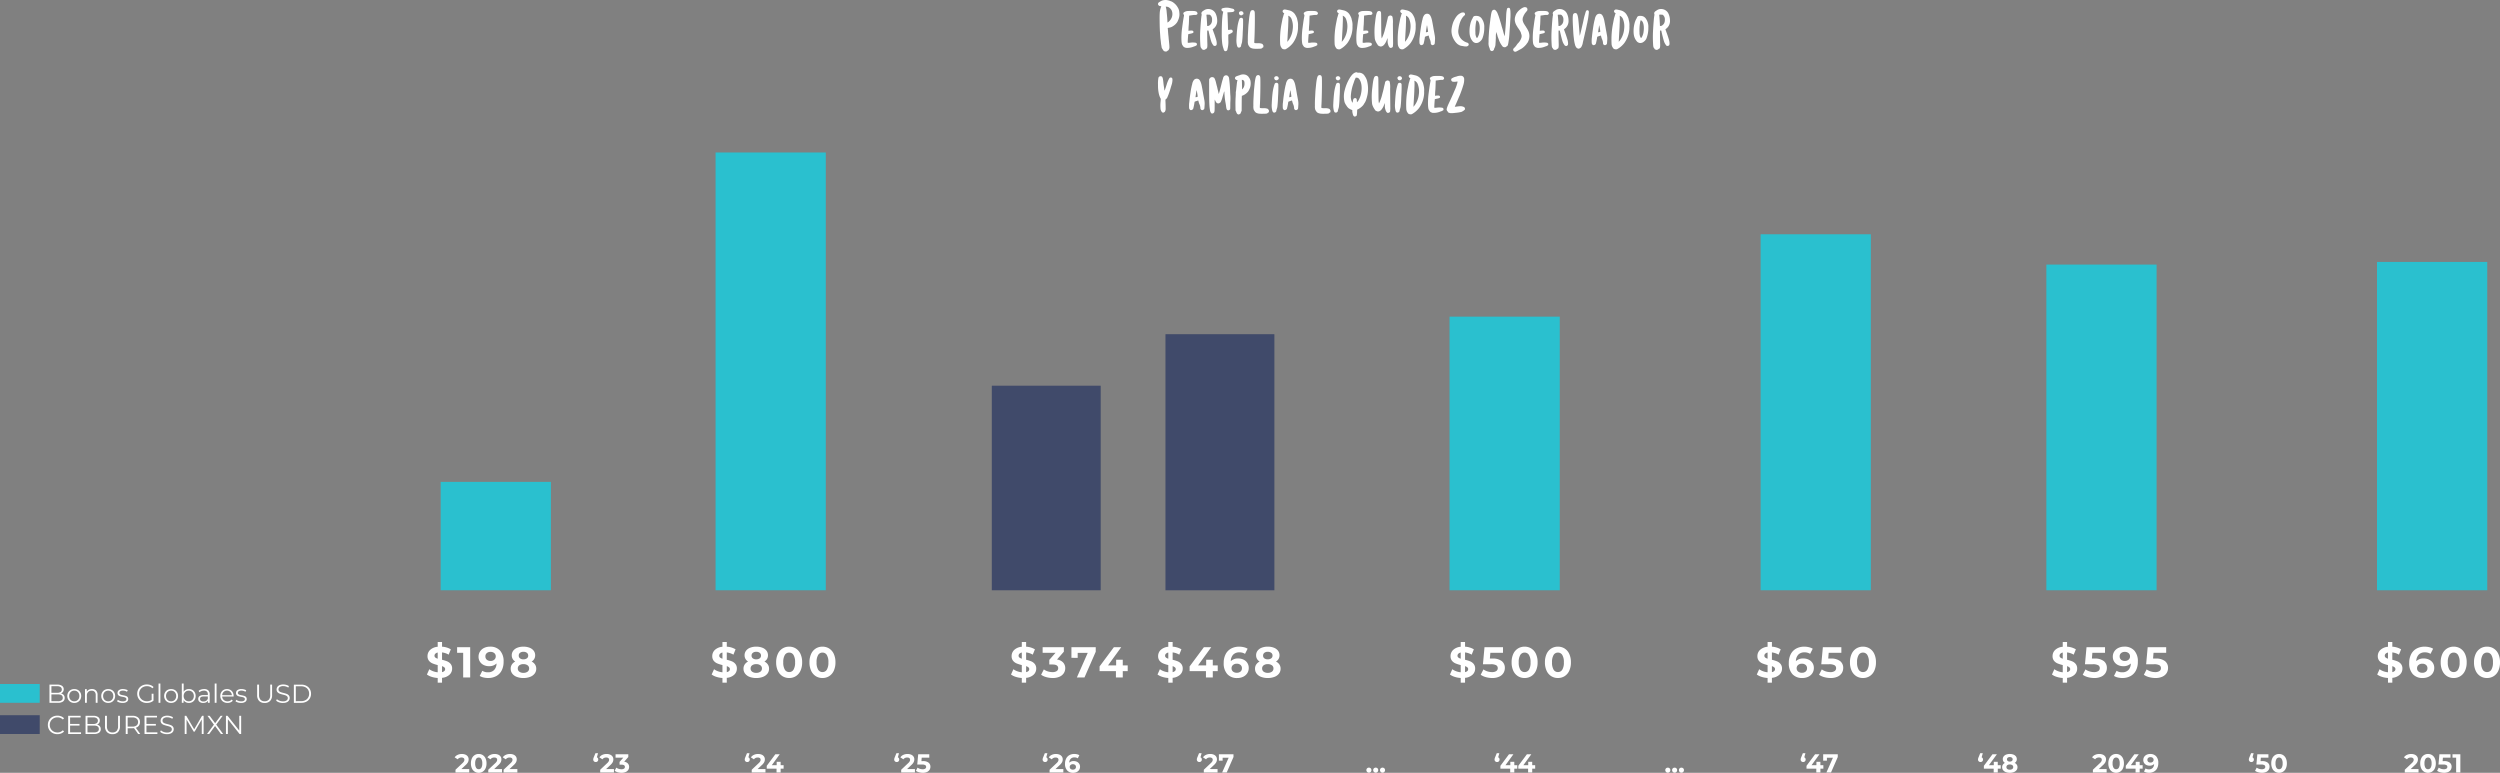 <svg xmlns="http://www.w3.org/2000/svg" xmlns:xlink="http://www.w3.org/1999/xlink" width="1145.132" height="353.978" viewBox="0 0 1145.132 353.978">
  <rect x="0" y="0" width="1145.132" height="353.978" fill="#808080" stroke="none"/>
  <defs>
    <clipPath id="clip-path">
      <path id="Path_1688" data-name="Path 1688" d="M0-2.823H1145.132V-356.8H0Z" transform="translate(0 356.801)" fill="none"/>
    </clipPath>
    <clipPath id="clip-path-2">
      <rect id="Rectangle_5836" data-name="Rectangle 5836" width="68.348" height="57.584" fill="none"/>
    </clipPath>
    <clipPath id="clip-path-3">
      <rect id="Rectangle_5837" data-name="Rectangle 5837" width="67.74" height="101.634" fill="none"/>
    </clipPath>
    <clipPath id="clip-path-4">
      <rect id="Rectangle_5838" data-name="Rectangle 5838" width="67.74" height="125.24" fill="none"/>
    </clipPath>
    <clipPath id="clip-path-5">
      <rect id="Rectangle_5839" data-name="Rectangle 5839" width="68.348" height="133.272" fill="none"/>
    </clipPath>
    <clipPath id="clip-path-6">
      <rect id="Rectangle_5840" data-name="Rectangle 5840" width="68.35" height="157.121" fill="none"/>
    </clipPath>
    <clipPath id="clip-path-7">
      <rect id="Rectangle_5841" data-name="Rectangle 5841" width="68.355" height="158.338" fill="none"/>
    </clipPath>
    <clipPath id="clip-path-8">
      <rect id="Rectangle_5842" data-name="Rectangle 5842" width="68.348" height="170.993" fill="none"/>
    </clipPath>
    <clipPath id="clip-path-9">
      <rect id="Rectangle_5843" data-name="Rectangle 5843" width="68.348" height="208.473" fill="none"/>
    </clipPath>
    <clipPath id="clip-path-10">
      <rect id="Rectangle_5844" data-name="Rectangle 5844" width="36.046" height="16.548" fill="none"/>
    </clipPath>
  </defs>
  <g id="Group_1750" data-name="Group 1750" transform="translate(0 356.801)">
    <g id="Group_1749" data-name="Group 1749" transform="translate(0 -356.801)" clip-path="url(#clip-path)">
      <g id="Group_1706" data-name="Group 1706" transform="translate(208.255 345.002)">
        <path id="Path_1665" data-name="Path 1665" d="M-.025-.058l1.917-1.81A4.9,4.9,0,0,0,3-3.225,2.906,2.906,0,0,0,3.285-4.5,2.218,2.218,0,0,0,2.9-5.8a2.5,2.5,0,0,0-1.083-.857,4.039,4.039,0,0,0-1.625-.3,4.493,4.493,0,0,0-1.964.411A3.3,3.3,0,0,0-3.12-5.415l1.4.9a1.892,1.892,0,0,1,.738-.625,2.283,2.283,0,0,1,.988-.208,1.579,1.579,0,0,1,.994.268.921.921,0,0,1,.339.768,1.527,1.527,0,0,1-.179.7,3.413,3.413,0,0,1-.69.839L-2.739.264v1.25h6.3V-.058ZM7.9,1.656a3.379,3.379,0,0,0,1.845-.512A3.435,3.435,0,0,0,11.017-.338a5.38,5.38,0,0,0,.458-2.316,5.38,5.38,0,0,0-.458-2.316A3.435,3.435,0,0,0,9.749-6.451,3.379,3.379,0,0,0,7.9-6.963a3.379,3.379,0,0,0-1.845.512A3.435,3.435,0,0,0,4.791-4.969a5.38,5.38,0,0,0-.458,2.316A5.38,5.38,0,0,0,4.791-.338,3.435,3.435,0,0,0,6.059,1.144,3.379,3.379,0,0,0,7.9,1.656M7.9.025A1.353,1.353,0,0,1,6.72-.629a3.722,3.722,0,0,1-.435-2.024A3.722,3.722,0,0,1,6.72-4.677,1.353,1.353,0,0,1,7.9-5.332a1.363,1.363,0,0,1,1.2.655,3.722,3.722,0,0,1,.435,2.024A3.722,3.722,0,0,1,9.1-.629,1.363,1.363,0,0,1,7.9.025m7.084-.083L16.9-1.867a4.9,4.9,0,0,0,1.107-1.357A2.906,2.906,0,0,0,18.3-4.5a2.218,2.218,0,0,0-.387-1.3,2.5,2.5,0,0,0-1.083-.857,4.039,4.039,0,0,0-1.625-.3,4.493,4.493,0,0,0-1.964.411,3.3,3.3,0,0,0-1.345,1.137l1.4.9a1.892,1.892,0,0,1,.738-.625,2.283,2.283,0,0,1,.988-.208,1.579,1.579,0,0,1,.994.268.921.921,0,0,1,.339.768,1.527,1.527,0,0,1-.179.7,3.413,3.413,0,0,1-.69.839L12.273.264v1.25h6.3V-.058Zm7.024,0,1.917-1.81a4.9,4.9,0,0,0,1.107-1.357A2.906,2.906,0,0,0,25.321-4.5a2.218,2.218,0,0,0-.387-1.3,2.5,2.5,0,0,0-1.083-.857,4.039,4.039,0,0,0-1.625-.3,4.493,4.493,0,0,0-1.964.411,3.3,3.3,0,0,0-1.345,1.137l1.4.9a1.892,1.892,0,0,1,.738-.625,2.283,2.283,0,0,1,.988-.208,1.579,1.579,0,0,1,.994.268.921.921,0,0,1,.339.768,1.527,1.527,0,0,1-.179.7,3.413,3.413,0,0,1-.69.839L19.3.264v1.25h6.3V-.058ZM62.024-5.427l.524-1.893H61.37l-.69,1.714a5.378,5.378,0,0,0-.262.714,1.957,1.957,0,0,0-.06.476,1.1,1.1,0,0,0,.327.821,1.133,1.133,0,0,0,.827.321,1.124,1.124,0,0,0,.821-.315,1.108,1.108,0,0,0,.321-.827,1.128,1.128,0,0,0-.167-.619,1.025,1.025,0,0,0-.464-.393M66.263-.058l1.917-1.81a4.9,4.9,0,0,0,1.107-1.357A2.906,2.906,0,0,0,69.572-4.5a2.218,2.218,0,0,0-.387-1.3A2.5,2.5,0,0,0,68.1-6.659a4.039,4.039,0,0,0-1.625-.3,4.493,4.493,0,0,0-1.964.411,3.3,3.3,0,0,0-1.345,1.137l1.4.9a1.892,1.892,0,0,1,.738-.625,2.283,2.283,0,0,1,.988-.208,1.579,1.579,0,0,1,.994.268.921.921,0,0,1,.339.768,1.527,1.527,0,0,1-.179.7,3.413,3.413,0,0,1-.69.839L63.548.264v1.25h6.3V-.058Zm8.274-3.369L76.418-5.57V-6.82H70.584v1.548h3.548L72.418-3.332v1.274H73.3q1.56,0,1.56,1.024a.9.9,0,0,1-.417.792A2.029,2.029,0,0,1,73.3.037a4.244,4.244,0,0,1-1.28-.2,3.634,3.634,0,0,1-1.1-.554L70.168.764a4.462,4.462,0,0,0,1.446.661,6.554,6.554,0,0,0,1.732.232,4.447,4.447,0,0,0,1.911-.369A2.654,2.654,0,0,0,76.418.305,2.489,2.489,0,0,0,76.8-1.034a2.248,2.248,0,0,0-.583-1.577,2.805,2.805,0,0,0-1.679-.815m56.89-2,.524-1.893h-1.179l-.691,1.714a5.378,5.378,0,0,0-.262.714,1.957,1.957,0,0,0-.06.476,1.1,1.1,0,0,0,.327.821,1.133,1.133,0,0,0,.827.321,1.124,1.124,0,0,0,.821-.315,1.108,1.108,0,0,0,.321-.827,1.128,1.128,0,0,0-.167-.619,1.025,1.025,0,0,0-.464-.393m4.238,5.369,1.917-1.81a4.9,4.9,0,0,0,1.107-1.357,2.906,2.906,0,0,0,.286-1.274,2.218,2.218,0,0,0-.387-1.3,2.5,2.5,0,0,0-1.083-.857,4.039,4.039,0,0,0-1.625-.3,4.493,4.493,0,0,0-1.964.411,3.3,3.3,0,0,0-1.345,1.137l1.4.9a1.892,1.892,0,0,1,.738-.625,2.283,2.283,0,0,1,.988-.208,1.579,1.579,0,0,1,.994.268.921.921,0,0,1,.339.768,1.527,1.527,0,0,1-.179.7,3.413,3.413,0,0,1-.69.839L132.951.264v1.25h6.3V-.058Zm11.893-1.75H146.2v-1.56H144.38v1.56h-2.238l3.643-5.012h-2.024l-3.929,5.286v1.3h4.488v1.75H146.2V-.236h1.357Zm52.331-3.619.524-1.893h-1.179l-.691,1.714a5.379,5.379,0,0,0-.262.714,1.957,1.957,0,0,0-.06.476,1.1,1.1,0,0,0,.327.821,1.133,1.133,0,0,0,.827.321,1.124,1.124,0,0,0,.821-.315,1.108,1.108,0,0,0,.321-.827,1.128,1.128,0,0,0-.167-.619,1.025,1.025,0,0,0-.464-.393m4.238,5.369,1.917-1.81a4.9,4.9,0,0,0,1.107-1.357,2.906,2.906,0,0,0,.286-1.274,2.218,2.218,0,0,0-.387-1.3,2.5,2.5,0,0,0-1.083-.857,4.039,4.039,0,0,0-1.625-.3,4.493,4.493,0,0,0-1.964.411,3.3,3.3,0,0,0-1.345,1.137l1.4.9a1.892,1.892,0,0,1,.738-.625,2.283,2.283,0,0,1,.988-.208,1.579,1.579,0,0,1,.994.268.921.921,0,0,1,.339.768,1.527,1.527,0,0,1-.179.7,3.413,3.413,0,0,1-.69.839L201.413.264v1.25h6.3V-.058Zm7.238-3.631h-.679l.131-1.583h3.476V-6.82h-5.083l-.429,4.691h2.131a3,3,0,0,1,1.506.274.9.9,0,0,1,.435.81.913.913,0,0,1-.417.8,2,2,0,0,1-1.143.286,4.187,4.187,0,0,1-1.274-.2,3.647,3.647,0,0,1-1.1-.554L208.163.764a4.462,4.462,0,0,0,1.446.661,6.555,6.555,0,0,0,1.732.232,4.417,4.417,0,0,0,1.923-.375,2.661,2.661,0,0,0,1.161-1,2.613,2.613,0,0,0,.381-1.387,2.328,2.328,0,0,0-.839-1.881,4,4,0,0,0-2.6-.7m56.5-1.738.524-1.893h-1.179l-.691,1.714a5.381,5.381,0,0,0-.262.714,1.957,1.957,0,0,0-.06.476,1.1,1.1,0,0,0,.327.821,1.133,1.133,0,0,0,.827.321,1.124,1.124,0,0,0,.821-.315,1.108,1.108,0,0,0,.321-.827,1.128,1.128,0,0,0-.167-.619,1.025,1.025,0,0,0-.464-.393m4.238,5.369,1.917-1.81a4.9,4.9,0,0,0,1.107-1.357,2.906,2.906,0,0,0,.286-1.274,2.218,2.218,0,0,0-.387-1.3,2.5,2.5,0,0,0-1.083-.857,4.039,4.039,0,0,0-1.625-.3,4.493,4.493,0,0,0-1.964.411,3.3,3.3,0,0,0-1.345,1.137l1.4.9a1.892,1.892,0,0,1,.738-.625,2.283,2.283,0,0,1,.988-.208,1.579,1.579,0,0,1,.994.268.921.921,0,0,1,.339.768,1.527,1.527,0,0,1-.179.7,3.413,3.413,0,0,1-.69.839L269.391.264v1.25h6.3V-.058Zm8.369-3.655a2.784,2.784,0,0,0-2.06.738,2.591,2.591,0,0,1,.667-1.8,2.268,2.268,0,0,1,1.679-.619,2.734,2.734,0,0,1,1.56.417l.714-1.417a3.424,3.424,0,0,0-1.042-.423,5.407,5.407,0,0,0-1.28-.149,4.556,4.556,0,0,0-2.22.524A3.648,3.648,0,0,0,277-4.9a5.128,5.128,0,0,0-.536,2.429,4.352,4.352,0,0,0,.988,3.06,3.54,3.54,0,0,0,2.738,1.071,3.711,3.711,0,0,0,1.6-.339,2.718,2.718,0,0,0,1.137-.97,2.6,2.6,0,0,0,.417-1.464,2.455,2.455,0,0,0-.381-1.363,2.537,2.537,0,0,0-1.036-.911,3.251,3.251,0,0,0-1.452-.321M280.082.216a1.566,1.566,0,0,1-1.071-.345,1.134,1.134,0,0,1-.393-.893,1.136,1.136,0,0,1,.4-.9,1.523,1.523,0,0,1,1.036-.351,1.506,1.506,0,0,1,1.03.339,1.15,1.15,0,0,1,.387.911,1.132,1.132,0,0,1-.387.9,1.487,1.487,0,0,1-1.006.333m58.426-5.643.524-1.893h-1.179l-.69,1.714a5.372,5.372,0,0,0-.262.714,1.956,1.956,0,0,0-.06.476,1.1,1.1,0,0,0,.327.821,1.133,1.133,0,0,0,.827.321,1.124,1.124,0,0,0,.821-.315,1.108,1.108,0,0,0,.321-.827,1.128,1.128,0,0,0-.167-.619,1.025,1.025,0,0,0-.464-.393m4.238,5.369,1.917-1.81a4.9,4.9,0,0,0,1.107-1.357,2.906,2.906,0,0,0,.286-1.274,2.218,2.218,0,0,0-.387-1.3,2.5,2.5,0,0,0-1.083-.857,4.038,4.038,0,0,0-1.625-.3A4.493,4.493,0,0,0,341-6.552a3.3,3.3,0,0,0-1.345,1.137l1.4.9a1.892,1.892,0,0,1,.738-.625,2.283,2.283,0,0,1,.988-.208,1.579,1.579,0,0,1,.994.268.921.921,0,0,1,.339.768,1.527,1.527,0,0,1-.179.7,3.414,3.414,0,0,1-.691.839L340.031.264v1.25h6.3V-.058Zm4.2-6.762v2.929h1.714V-5.249h2.762l-2.988,6.762h2.1l3.1-7.084V-6.82Zm68.72,8.429a1.116,1.116,0,0,0,.821-.333,1.131,1.131,0,0,0,.333-.833,1.087,1.087,0,0,0-.333-.827,1.227,1.227,0,0,0-1.643,0,1.087,1.087,0,0,0-.333.827,1.131,1.131,0,0,0,.333.833,1.116,1.116,0,0,0,.821.333m3.119,0a1.116,1.116,0,0,0,.821-.333,1.131,1.131,0,0,0,.333-.833,1.087,1.087,0,0,0-.333-.827,1.227,1.227,0,0,0-1.643,0,1.087,1.087,0,0,0-.333.827,1.131,1.131,0,0,0,.333.833,1.116,1.116,0,0,0,.821.333m3.119,0a1.116,1.116,0,0,0,.821-.333,1.131,1.131,0,0,0,.333-.833,1.087,1.087,0,0,0-.333-.827,1.227,1.227,0,0,0-1.643,0,1.087,1.087,0,0,0-.333.827,1.131,1.131,0,0,0,.333.833,1.116,1.116,0,0,0,.821.333m52.966-7.036L475.4-7.32h-1.179l-.69,1.714a5.377,5.377,0,0,0-.262.714,1.956,1.956,0,0,0-.06.476,1.1,1.1,0,0,0,.327.821,1.132,1.132,0,0,0,.827.321,1.124,1.124,0,0,0,.821-.315,1.108,1.108,0,0,0,.321-.827,1.128,1.128,0,0,0-.167-.619,1.025,1.025,0,0,0-.464-.393m8.738,3.619h-1.357v-1.56h-1.821v1.56h-2.238l3.643-5.012h-2.024l-3.929,5.286v1.3h4.488v1.75h1.881V-.236h1.357Zm8.2,0h-1.357v-1.56h-1.821v1.56H486.4l3.643-5.012h-2.024l-3.929,5.286v1.3h4.488v1.75h1.881V-.236h1.357Zm60.763,3.417a1.116,1.116,0,0,0,.821-.333,1.131,1.131,0,0,0,.333-.833,1.087,1.087,0,0,0-.333-.827,1.227,1.227,0,0,0-1.643,0,1.087,1.087,0,0,0-.333.827,1.131,1.131,0,0,0,.333.833,1.116,1.116,0,0,0,.821.333m3.119,0a1.116,1.116,0,0,0,.821-.333,1.131,1.131,0,0,0,.333-.833,1.087,1.087,0,0,0-.333-.827,1.227,1.227,0,0,0-1.643,0,1.087,1.087,0,0,0-.333.827,1.131,1.131,0,0,0,.333.833,1.116,1.116,0,0,0,.821.333m3.119,0a1.116,1.116,0,0,0,.821-.333,1.131,1.131,0,0,0,.333-.833,1.087,1.087,0,0,0-.333-.827,1.227,1.227,0,0,0-1.643,0,1.087,1.087,0,0,0-.333.827,1.131,1.131,0,0,0,.333.833,1.116,1.116,0,0,0,.821.333m56.271-7.036.524-1.893h-1.179l-.691,1.714a5.381,5.381,0,0,0-.262.714,1.957,1.957,0,0,0-.06.476,1.1,1.1,0,0,0,.327.821,1.133,1.133,0,0,0,.827.321,1.124,1.124,0,0,0,.821-.315,1.108,1.108,0,0,0,.321-.827,1.129,1.129,0,0,0-.167-.619,1.025,1.025,0,0,0-.464-.393m8.738,3.619h-1.357v-1.56h-1.821v1.56h-2.238l3.643-5.012h-2.024L616.1-1.534v1.3h4.488v1.75h1.881V-.236h1.357Zm-.083-5.012v2.929h1.714V-5.249h2.762l-2.988,6.762h2.1l3.1-7.084V-6.82Zm72.593,1.393.524-1.893h-1.179l-.69,1.714a5.372,5.372,0,0,0-.262.714,1.957,1.957,0,0,0-.06.476,1.1,1.1,0,0,0,.327.821,1.132,1.132,0,0,0,.827.321,1.124,1.124,0,0,0,.821-.315,1.108,1.108,0,0,0,.321-.827,1.128,1.128,0,0,0-.167-.619,1.025,1.025,0,0,0-.464-.393m8.738,3.619h-1.357v-1.56h-1.821v1.56h-2.238L703.3-6.82h-2.024l-3.929,5.286v1.3h4.488v1.75h1.881V-.236h1.357Zm6.393-1.06a2.006,2.006,0,0,0,.726-.72,1.957,1.957,0,0,0,.25-.994,2.034,2.034,0,0,0-.4-1.262,2.579,2.579,0,0,0-1.137-.827,4.527,4.527,0,0,0-1.685-.292,4.446,4.446,0,0,0-1.667.292,2.584,2.584,0,0,0-1.131.827,2.034,2.034,0,0,0-.4,1.262,1.958,1.958,0,0,0,.25.994,2.035,2.035,0,0,0,.714.72,2.375,2.375,0,0,0-.935.81A2.061,2.061,0,0,0,705.715-.9,2.184,2.184,0,0,0,706.15.448a2.774,2.774,0,0,0,1.226.893,4.947,4.947,0,0,0,1.839.315,4.994,4.994,0,0,0,1.845-.315A2.813,2.813,0,0,0,712.3.448a2.165,2.165,0,0,0,.44-1.351,2.06,2.06,0,0,0-.327-1.155,2.357,2.357,0,0,0-.946-.81m-2.25-2.679a1.5,1.5,0,0,1,.952.28.922.922,0,0,1,.357.768.894.894,0,0,1-.357.75,1.525,1.525,0,0,1-.952.274,1.474,1.474,0,0,1-.94-.274.905.905,0,0,1-.345-.75.928.928,0,0,1,.351-.768,1.457,1.457,0,0,1,.935-.28m0,5.786a1.807,1.807,0,0,1-1.131-.321,1.052,1.052,0,0,1-.417-.881,1.04,1.04,0,0,1,.417-.869,1.807,1.807,0,0,1,1.131-.321,1.855,1.855,0,0,1,1.149.321,1.035,1.035,0,0,1,.423.869,1.051,1.051,0,0,1-.423.875,1.83,1.83,0,0,1-1.149.327m40.779-.3,1.917-1.81a4.9,4.9,0,0,0,1.107-1.357A2.906,2.906,0,0,0,753.3-4.5a2.218,2.218,0,0,0-.387-1.3,2.5,2.5,0,0,0-1.083-.857,4.038,4.038,0,0,0-1.625-.3,4.493,4.493,0,0,0-1.964.411A3.3,3.3,0,0,0,746.9-5.415l1.4.9a1.892,1.892,0,0,1,.738-.625,2.283,2.283,0,0,1,.988-.208,1.579,1.579,0,0,1,.994.268.921.921,0,0,1,.339.768,1.526,1.526,0,0,1-.179.7,3.412,3.412,0,0,1-.69.839L747.28.264v1.25h6.3V-.058Zm7.929,1.714a3.379,3.379,0,0,0,1.845-.512,3.435,3.435,0,0,0,1.268-1.482,5.38,5.38,0,0,0,.458-2.316,5.38,5.38,0,0,0-.458-2.316,3.435,3.435,0,0,0-1.268-1.482,3.379,3.379,0,0,0-1.845-.512,3.379,3.379,0,0,0-1.845.512,3.435,3.435,0,0,0-1.268,1.482,5.379,5.379,0,0,0-.458,2.316,5.379,5.379,0,0,0,.458,2.316,3.435,3.435,0,0,0,1.268,1.482,3.379,3.379,0,0,0,1.845.512m0-1.631a1.353,1.353,0,0,1-1.185-.655,3.722,3.722,0,0,1-.435-2.024,3.722,3.722,0,0,1,.435-2.024,1.353,1.353,0,0,1,1.185-.655,1.363,1.363,0,0,1,1.2.655,3.722,3.722,0,0,1,.435,2.024,3.722,3.722,0,0,1-.435,2.024,1.363,1.363,0,0,1-1.2.655m12.143-1.833h-1.357v-1.56h-1.821v1.56h-2.238l3.643-5.012h-2.024L762.34-1.534v1.3h4.488v1.75h1.881V-.236h1.357Zm3.452-5.155a3.711,3.711,0,0,0-1.6.339,2.718,2.718,0,0,0-1.137.97,2.6,2.6,0,0,0-.417,1.464,2.455,2.455,0,0,0,.381,1.363,2.537,2.537,0,0,0,1.036.911,3.251,3.251,0,0,0,1.452.321,2.8,2.8,0,0,0,2.072-.75,2.615,2.615,0,0,1-.667,1.8,2.256,2.256,0,0,1-1.679.625,2.7,2.7,0,0,1-1.56-.417l-.714,1.417a3.429,3.429,0,0,0,1.036.423,5.333,5.333,0,0,0,1.274.149,4.59,4.59,0,0,0,2.226-.524A3.6,3.6,0,0,0,776.715-.4a5.176,5.176,0,0,0,.53-2.429,4.348,4.348,0,0,0-.988-3.066,3.55,3.55,0,0,0-2.738-1.066m.143,3.929a1.506,1.506,0,0,1-1.03-.339,1.15,1.15,0,0,1-.387-.911,1.133,1.133,0,0,1,.387-.9,1.487,1.487,0,0,1,1.006-.333,1.543,1.543,0,0,1,1.065.345,1.141,1.141,0,0,1,.387.893,1.144,1.144,0,0,1-.4.9,1.5,1.5,0,0,1-1.03.351m46.727-2.393.524-1.893h-1.179l-.691,1.714a5.381,5.381,0,0,0-.262.714,1.957,1.957,0,0,0-.06.476,1.1,1.1,0,0,0,.327.821,1.133,1.133,0,0,0,.827.321,1.124,1.124,0,0,0,.821-.315,1.108,1.108,0,0,0,.321-.827,1.129,1.129,0,0,0-.167-.619,1.025,1.025,0,0,0-.464-.393m4.369,1.738h-.679l.131-1.583h3.476V-6.82H822.6l-.429,4.691h2.131a3,3,0,0,1,1.506.274.9.9,0,0,1,.435.81.913.913,0,0,1-.417.8,2,2,0,0,1-1.143.286,4.187,4.187,0,0,1-1.274-.2,3.646,3.646,0,0,1-1.1-.554L821.556.764A4.461,4.461,0,0,0,823,1.424a6.554,6.554,0,0,0,1.732.232,4.416,4.416,0,0,0,1.923-.375,2.661,2.661,0,0,0,1.161-1,2.613,2.613,0,0,0,.381-1.387,2.328,2.328,0,0,0-.839-1.881,4,4,0,0,0-2.6-.7m7.8,5.345a3.379,3.379,0,0,0,1.845-.512,3.435,3.435,0,0,0,1.268-1.482,5.379,5.379,0,0,0,.458-2.316,5.379,5.379,0,0,0-.458-2.316A3.435,3.435,0,0,0,834.4-6.451a3.379,3.379,0,0,0-1.845-.512,3.379,3.379,0,0,0-1.845.512,3.435,3.435,0,0,0-1.268,1.482,5.38,5.38,0,0,0-.458,2.316,5.38,5.38,0,0,0,.458,2.316,3.435,3.435,0,0,0,1.268,1.482,3.379,3.379,0,0,0,1.845.512m0-1.631a1.353,1.353,0,0,1-1.185-.655,3.722,3.722,0,0,1-.435-2.024,3.722,3.722,0,0,1,.435-2.024,1.353,1.353,0,0,1,1.185-.655,1.363,1.363,0,0,1,1.2.655,3.722,3.722,0,0,1,.435,2.024,3.722,3.722,0,0,1-.435,2.024,1.363,1.363,0,0,1-1.2.655m60.3-.083,1.917-1.81a4.9,4.9,0,0,0,1.107-1.357,2.906,2.906,0,0,0,.286-1.274,2.217,2.217,0,0,0-.387-1.3,2.5,2.5,0,0,0-1.083-.857,4.039,4.039,0,0,0-1.625-.3,4.493,4.493,0,0,0-1.964.411,3.3,3.3,0,0,0-1.345,1.137l1.4.9a1.892,1.892,0,0,1,.738-.625,2.283,2.283,0,0,1,.988-.208,1.579,1.579,0,0,1,.994.268.921.921,0,0,1,.339.768,1.527,1.527,0,0,1-.179.7,3.415,3.415,0,0,1-.69.839L890.141.264v1.25h6.3V-.058Zm7.929,1.714a3.379,3.379,0,0,0,1.845-.512A3.435,3.435,0,0,0,903.9-.338a5.379,5.379,0,0,0,.458-2.316,5.379,5.379,0,0,0-.458-2.316,3.435,3.435,0,0,0-1.268-1.482,3.379,3.379,0,0,0-1.845-.512,3.379,3.379,0,0,0-1.845.512,3.435,3.435,0,0,0-1.268,1.482,5.38,5.38,0,0,0-.458,2.316,5.38,5.38,0,0,0,.458,2.316,3.435,3.435,0,0,0,1.268,1.482,3.379,3.379,0,0,0,1.845.512m0-1.631A1.353,1.353,0,0,1,899.6-.629a3.722,3.722,0,0,1-.435-2.024,3.722,3.722,0,0,1,.435-2.024,1.353,1.353,0,0,1,1.185-.655,1.363,1.363,0,0,1,1.2.655,3.722,3.722,0,0,1,.435,2.024,3.722,3.722,0,0,1-.435,2.024,1.363,1.363,0,0,1-1.2.655m7.369-3.714h-.679l.131-1.583h3.476V-6.82H906l-.429,4.691H907.7a3,3,0,0,1,1.506.274.9.9,0,0,1,.435.81.913.913,0,0,1-.417.8,2,2,0,0,1-1.143.286,4.187,4.187,0,0,1-1.274-.2,3.647,3.647,0,0,1-1.1-.554L904.951.764a4.461,4.461,0,0,0,1.446.661,6.554,6.554,0,0,0,1.732.232,4.417,4.417,0,0,0,1.923-.375,2.662,2.662,0,0,0,1.161-1,2.613,2.613,0,0,0,.381-1.387,2.328,2.328,0,0,0-.839-1.881,4,4,0,0,0-2.6-.7M912-6.82v1.548h1.667V1.514h1.929V-6.82Z" transform="translate(3.12 7.32)" fill="#fff"/>
      </g>
      <g id="Group_1707" data-name="Group 1707" transform="translate(195.549 294.056)">
        <path id="Path_1666" data-name="Path 1666" d="M-.092-.1A3.241,3.241,0,0,0-.747-2.21a4.121,4.121,0,0,0-1.617-1.21,14.31,14.31,0,0,0-2.351-.724V-7.518A7.9,7.9,0,0,1-1.679-6.486l.992-2.441a8.717,8.717,0,0,0-4.028-1.21V-12.3H-6.7v2.2a5.7,5.7,0,0,0-3.462,1.439,3.824,3.824,0,0,0-1.2,2.827A3.274,3.274,0,0,0-10.707-3.7,4.2,4.2,0,0,0-9.08-2.478,14.98,14.98,0,0,0-6.7-1.724V1.589a8.1,8.1,0,0,1-2.083-.476A7.2,7.2,0,0,1-10.549.18L-11.64,2.6A7.033,7.033,0,0,0-9.5,3.673a10.791,10.791,0,0,0,2.8.516V6.351h1.984V4.129A5.789,5.789,0,0,0-1.283,2.69,3.755,3.755,0,0,0-.092-.1M-8.168-5.99a1.289,1.289,0,0,1,.357-.9A2.148,2.148,0,0,1-6.7-7.459v2.818a3.112,3.112,0,0,1-1.091-.536,1.017,1.017,0,0,1-.377-.814m3.452,7.5V-1.228a3.23,3.23,0,0,1,1.062.556,1.026,1.026,0,0,1,.367.814,1.165,1.165,0,0,1-.357.853,2.143,2.143,0,0,1-1.071.516M2.19-9.919V-7.34H4.968V3.97H8.182V-9.919Zm15.08-.238a6.181,6.181,0,0,0-2.669.565,4.522,4.522,0,0,0-1.895,1.617,4.326,4.326,0,0,0-.694,2.441,4.088,4.088,0,0,0,.635,2.272,4.221,4.221,0,0,0,1.726,1.518,5.415,5.415,0,0,0,2.421.536,4.666,4.666,0,0,0,3.452-1.25A4.362,4.362,0,0,1,19.135.548a3.762,3.762,0,0,1-2.8,1.042,4.5,4.5,0,0,1-2.6-.694L12.547,3.256a5.715,5.715,0,0,0,1.726.7,8.87,8.87,0,0,0,2.123.248,7.648,7.648,0,0,0,3.71-.873A6.012,6.012,0,0,0,22.6.776a8.628,8.628,0,0,0,.883-4.048,7.249,7.249,0,0,0-1.647-5.109,5.918,5.918,0,0,0-4.564-1.776m.238,6.548a2.509,2.509,0,0,1-1.716-.565,1.915,1.915,0,0,1-.645-1.518A1.885,1.885,0,0,1,15.791-7.2a2.478,2.478,0,0,1,1.677-.556,2.572,2.572,0,0,1,1.776.575,1.9,1.9,0,0,1,.645,1.488,1.908,1.908,0,0,1-.665,1.5,2.5,2.5,0,0,1-1.716.585m18.81.278a3.343,3.343,0,0,0,1.21-1.2,3.262,3.262,0,0,0,.417-1.657,3.393,3.393,0,0,0-.675-2.1,4.305,4.305,0,0,0-1.895-1.379,7.541,7.541,0,0,0-2.808-.486,7.4,7.4,0,0,0-2.778.486A4.3,4.3,0,0,0,27.9-8.292a3.387,3.387,0,0,0-.675,2.1,3.262,3.262,0,0,0,.417,1.657,3.387,3.387,0,0,0,1.191,1.2A3.956,3.956,0,0,0,27.28-1.982a3.432,3.432,0,0,0-.546,1.925,3.639,3.639,0,0,0,.724,2.252A4.613,4.613,0,0,0,29.5,3.683a8.246,8.246,0,0,0,3.066.526,8.333,8.333,0,0,0,3.075-.526,4.688,4.688,0,0,0,2.064-1.488,3.61,3.61,0,0,0,.734-2.252,3.44,3.44,0,0,0-.546-1.925,3.937,3.937,0,0,0-1.577-1.349M32.567-7.8a2.507,2.507,0,0,1,1.587.466,1.536,1.536,0,0,1,.6,1.28,1.49,1.49,0,0,1-.6,1.25,2.542,2.542,0,0,1-1.587.456A2.452,2.452,0,0,1,31-4.8a1.509,1.509,0,0,1-.575-1.25,1.544,1.544,0,0,1,.585-1.28A2.428,2.428,0,0,1,32.567-7.8m0,9.643a3.01,3.01,0,0,1-1.885-.536,1.752,1.752,0,0,1-.694-1.468,1.733,1.733,0,0,1,.694-1.448,3.01,3.01,0,0,1,1.885-.536,3.093,3.093,0,0,1,1.915.536,1.726,1.726,0,0,1,.7,1.448,1.753,1.753,0,0,1-.7,1.458,3.05,3.05,0,0,1-1.915.546" transform="translate(11.64 12.3)" fill="#fff"/>
      </g>
      <g id="Group_1708" data-name="Group 1708" transform="translate(325.978 294.056)">
        <path id="Path_1667" data-name="Path 1667" d="M-.092-.1A3.241,3.241,0,0,0-.747-2.21a4.121,4.121,0,0,0-1.617-1.21,14.31,14.31,0,0,0-2.351-.724V-7.518A7.9,7.9,0,0,1-1.679-6.486l.992-2.441a8.717,8.717,0,0,0-4.028-1.21V-12.3H-6.7v2.2a5.7,5.7,0,0,0-3.462,1.439,3.824,3.824,0,0,0-1.2,2.827A3.274,3.274,0,0,0-10.707-3.7,4.2,4.2,0,0,0-9.08-2.478,14.98,14.98,0,0,0-6.7-1.724V1.589a8.1,8.1,0,0,1-2.083-.476A7.2,7.2,0,0,1-10.549.18L-11.64,2.6A7.033,7.033,0,0,0-9.5,3.673a10.791,10.791,0,0,0,2.8.516V6.351h1.984V4.129A5.789,5.789,0,0,0-1.283,2.69,3.755,3.755,0,0,0-.092-.1M-8.168-5.99a1.289,1.289,0,0,1,.357-.9A2.148,2.148,0,0,1-6.7-7.459v2.818a3.112,3.112,0,0,1-1.091-.536,1.017,1.017,0,0,1-.377-.814m3.452,7.5V-1.228a3.23,3.23,0,0,1,1.062.556,1.026,1.026,0,0,1,.367.814,1.165,1.165,0,0,1-.357.853,2.143,2.143,0,0,1-1.071.516M12.527-3.332a3.343,3.343,0,0,0,1.21-1.2,3.262,3.262,0,0,0,.417-1.657,3.393,3.393,0,0,0-.675-2.1,4.305,4.305,0,0,0-1.895-1.379,7.541,7.541,0,0,0-2.808-.486A7.4,7.4,0,0,0,6-9.671,4.3,4.3,0,0,0,4.114-8.292a3.387,3.387,0,0,0-.675,2.1,3.262,3.262,0,0,0,.417,1.657,3.387,3.387,0,0,0,1.191,1.2A3.956,3.956,0,0,0,3.489-1.982,3.432,3.432,0,0,0,2.944-.058a3.639,3.639,0,0,0,.724,2.252A4.613,4.613,0,0,0,5.712,3.683a8.246,8.246,0,0,0,3.066.526,8.333,8.333,0,0,0,3.075-.526,4.688,4.688,0,0,0,2.064-1.488A3.61,3.61,0,0,0,14.65-.058,3.44,3.44,0,0,0,14.1-1.982a3.937,3.937,0,0,0-1.577-1.349M8.777-7.8a2.507,2.507,0,0,1,1.587.466,1.536,1.536,0,0,1,.6,1.28,1.49,1.49,0,0,1-.6,1.25,2.542,2.542,0,0,1-1.587.456A2.452,2.452,0,0,1,7.21-4.8a1.509,1.509,0,0,1-.575-1.25A1.544,1.544,0,0,1,7.22-7.33,2.428,2.428,0,0,1,8.777-7.8m0,9.643a3.01,3.01,0,0,1-1.885-.536A1.752,1.752,0,0,1,6.2-.157a1.733,1.733,0,0,1,.694-1.448,3.01,3.01,0,0,1,1.885-.536,3.093,3.093,0,0,1,1.915.536,1.726,1.726,0,0,1,.7,1.448,1.753,1.753,0,0,1-.7,1.458,3.05,3.05,0,0,1-1.915.546M23.856,4.208a5.633,5.633,0,0,0,3.075-.853A5.717,5.717,0,0,0,29.045.885a8.956,8.956,0,0,0,.764-3.859,8.956,8.956,0,0,0-.764-3.859A5.717,5.717,0,0,0,26.931-9.3a5.633,5.633,0,0,0-3.075-.853A5.635,5.635,0,0,0,20.78-9.3a5.731,5.731,0,0,0-2.113,2.47A8.971,8.971,0,0,0,17.9-2.974,8.971,8.971,0,0,0,18.667.885a5.731,5.731,0,0,0,2.113,2.47,5.635,5.635,0,0,0,3.075.853m0-2.718A2.256,2.256,0,0,1,21.882.4a6.209,6.209,0,0,1-.724-3.373,6.209,6.209,0,0,1,.724-3.373,2.256,2.256,0,0,1,1.974-1.091A2.27,2.27,0,0,1,25.85-6.347a6.2,6.2,0,0,1,.724,3.373A6.2,6.2,0,0,1,25.85.4,2.27,2.27,0,0,1,23.856,1.49M39.114,4.208a5.635,5.635,0,0,0,3.075-.853A5.717,5.717,0,0,0,44.3.885a8.971,8.971,0,0,0,.764-3.859A8.971,8.971,0,0,0,44.3-6.834,5.717,5.717,0,0,0,42.19-9.3a5.635,5.635,0,0,0-3.075-.853,5.635,5.635,0,0,0-3.075.853,5.717,5.717,0,0,0-2.113,2.47,8.971,8.971,0,0,0-.764,3.859A8.971,8.971,0,0,0,33.926.885a5.717,5.717,0,0,0,2.113,2.47,5.635,5.635,0,0,0,3.075.853m0-2.718A2.256,2.256,0,0,1,37.14.4a6.2,6.2,0,0,1-.724-3.373,6.2,6.2,0,0,1,.724-3.373,2.256,2.256,0,0,1,1.974-1.091,2.273,2.273,0,0,1,1.994,1.091,6.2,6.2,0,0,1,.724,3.373A6.2,6.2,0,0,1,41.108.4,2.273,2.273,0,0,1,39.114,1.49" transform="translate(11.64 12.3)" fill="#fff"/>
      </g>
      <g id="Group_1709" data-name="Group 1709" transform="translate(463.096 294.056)">
        <path id="Path_1668" data-name="Path 1668" d="M-.092-.1A3.241,3.241,0,0,0-.747-2.21a4.121,4.121,0,0,0-1.617-1.21,14.31,14.31,0,0,0-2.351-.724V-7.518A7.9,7.9,0,0,1-1.679-6.486l.992-2.441a8.717,8.717,0,0,0-4.028-1.21V-12.3H-6.7v2.2a5.7,5.7,0,0,0-3.462,1.439,3.824,3.824,0,0,0-1.2,2.827A3.274,3.274,0,0,0-10.707-3.7,4.2,4.2,0,0,0-9.08-2.478,14.98,14.98,0,0,0-6.7-1.724V1.589a8.1,8.1,0,0,1-2.083-.476A7.2,7.2,0,0,1-10.549.18L-11.64,2.6A7.033,7.033,0,0,0-9.5,3.673a10.791,10.791,0,0,0,2.8.516V6.351h1.984V4.129A5.789,5.789,0,0,0-1.283,2.69,3.755,3.755,0,0,0-.092-.1M-8.168-5.99a1.289,1.289,0,0,1,.357-.9A2.148,2.148,0,0,1-6.7-7.459v2.818a3.112,3.112,0,0,1-1.091-.536,1.017,1.017,0,0,1-.377-.814m3.452,7.5V-1.228a3.23,3.23,0,0,1,1.062.556,1.026,1.026,0,0,1,.367.814,1.165,1.165,0,0,1-.357.853,2.143,2.143,0,0,1-1.071.516M9.432-4.264l3.135-3.572V-9.919H2.844V-7.34H8.757L5.9-4.105v2.123H7.368q2.6,0,2.6,1.706a1.5,1.5,0,0,1-.694,1.319,3.385,3.385,0,0,1-1.9.466,7.07,7.07,0,0,1-2.133-.327A6.052,6.052,0,0,1,3.4.26L2.15,2.72a7.424,7.424,0,0,0,2.411,1.1,10.92,10.92,0,0,0,2.887.387,7.42,7.42,0,0,0,3.185-.615,4.422,4.422,0,0,0,1.935-1.637A4.156,4.156,0,0,0,13.2-.276,3.748,3.748,0,0,0,12.23-2.9a4.681,4.681,0,0,0-2.8-1.359m6.607-5.655v4.881H18.9V-7.3h4.6L18.519,3.97h3.492L27.171-7.836V-9.919ZM41.814-1.566H39.552v-2.6H36.516v2.6h-3.73l6.072-8.353H35.484l-6.548,8.81V1.054h7.48V3.97h3.135V1.054h2.262Z" transform="translate(11.64 12.3)" fill="#fff"/>
      </g>
      <g id="Group_1710" data-name="Group 1710" transform="translate(530.204 294.056)">
        <path id="Path_1669" data-name="Path 1669" d="M-.092-.1A3.241,3.241,0,0,0-.747-2.21a4.121,4.121,0,0,0-1.617-1.21,14.31,14.31,0,0,0-2.351-.724V-7.518A7.9,7.9,0,0,1-1.679-6.486l.992-2.441a8.717,8.717,0,0,0-4.028-1.21V-12.3H-6.7v2.2a5.7,5.7,0,0,0-3.462,1.439,3.824,3.824,0,0,0-1.2,2.827A3.274,3.274,0,0,0-10.707-3.7,4.2,4.2,0,0,0-9.08-2.478,14.98,14.98,0,0,0-6.7-1.724V1.589a8.1,8.1,0,0,1-2.083-.476A7.2,7.2,0,0,1-10.549.18L-11.64,2.6A7.033,7.033,0,0,0-9.5,3.673a10.791,10.791,0,0,0,2.8.516V6.351h1.984V4.129A5.789,5.789,0,0,0-1.283,2.69,3.755,3.755,0,0,0-.092-.1M-8.168-5.99a1.289,1.289,0,0,1,.357-.9A2.148,2.148,0,0,1-6.7-7.459v2.818a3.112,3.112,0,0,1-1.091-.536,1.017,1.017,0,0,1-.377-.814m3.452,7.5V-1.228a3.23,3.23,0,0,1,1.062.556,1.026,1.026,0,0,1,.367.814,1.165,1.165,0,0,1-.357.853,2.143,2.143,0,0,1-1.071.516M15.94-1.566H13.678v-2.6H10.642v2.6H6.912l6.072-8.353H9.611L3.063-1.109V1.054h7.48V3.97h3.135V1.054H15.94ZM25.364-4.74a4.641,4.641,0,0,0-3.433,1.23,4.322,4.322,0,0,1,1.111-3,3.784,3.784,0,0,1,2.8-1.032,4.558,4.558,0,0,1,2.6.694L29.63-9.2a5.7,5.7,0,0,0-1.736-.7,8.987,8.987,0,0,0-2.132-.248,7.593,7.593,0,0,0-3.7.873,6.086,6.086,0,0,0-2.49,2.56,8.544,8.544,0,0,0-.893,4.048,7.255,7.255,0,0,0,1.647,5.1,5.9,5.9,0,0,0,4.565,1.786,6.188,6.188,0,0,0,2.669-.565,4.525,4.525,0,0,0,1.894-1.617,4.326,4.326,0,0,0,.694-2.441,4.088,4.088,0,0,0-.635-2.272A4.221,4.221,0,0,0,27.785-4.2a5.415,5.415,0,0,0-2.421-.536M24.71,1.807a2.612,2.612,0,0,1-1.787-.575,1.893,1.893,0,0,1-.655-1.488,1.9,1.9,0,0,1,.675-1.5,2.543,2.543,0,0,1,1.726-.585,2.512,2.512,0,0,1,1.717.565,1.918,1.918,0,0,1,.644,1.518,1.887,1.887,0,0,1-.644,1.508,2.481,2.481,0,0,1-1.677.556m17.9-5.139a3.336,3.336,0,0,0,1.21-1.2,3.262,3.262,0,0,0,.417-1.657,3.387,3.387,0,0,0-.675-2.1,4.3,4.3,0,0,0-1.895-1.379,7.537,7.537,0,0,0-2.808-.486,7.4,7.4,0,0,0-2.778.486,4.313,4.313,0,0,0-1.885,1.379,3.393,3.393,0,0,0-.675,2.1,3.262,3.262,0,0,0,.417,1.657,3.387,3.387,0,0,0,1.191,1.2,3.962,3.962,0,0,0-1.558,1.349,3.44,3.44,0,0,0-.546,1.925,3.639,3.639,0,0,0,.724,2.252,4.618,4.618,0,0,0,2.044,1.488,8.254,8.254,0,0,0,3.066.526,8.33,8.33,0,0,0,3.075-.526A4.677,4.677,0,0,0,44,2.194a3.61,3.61,0,0,0,.734-2.252,3.432,3.432,0,0,0-.546-1.925,3.93,3.93,0,0,0-1.577-1.349M38.856-7.8a2.505,2.505,0,0,1,1.587.466,1.536,1.536,0,0,1,.6,1.28,1.49,1.49,0,0,1-.6,1.25,2.54,2.54,0,0,1-1.587.456A2.454,2.454,0,0,1,37.289-4.8a1.509,1.509,0,0,1-.575-1.25A1.547,1.547,0,0,1,37.3-7.33,2.43,2.43,0,0,1,38.856-7.8m0,9.643a3.012,3.012,0,0,1-1.885-.536,1.752,1.752,0,0,1-.694-1.468,1.733,1.733,0,0,1,.694-1.448,3.012,3.012,0,0,1,1.885-.536,3.089,3.089,0,0,1,1.915.536,1.726,1.726,0,0,1,.7,1.448,1.753,1.753,0,0,1-.7,1.458,3.046,3.046,0,0,1-1.915.546" transform="translate(11.64 12.3)" fill="#fff"/>
      </g>
      <g id="Group_1711" data-name="Group 1711" transform="translate(664.146 294.056)">
        <path id="Path_1670" data-name="Path 1670" d="M-.092-.1A3.241,3.241,0,0,0-.747-2.21a4.121,4.121,0,0,0-1.617-1.21,14.31,14.31,0,0,0-2.351-.724V-7.518A7.9,7.9,0,0,1-1.679-6.486l.992-2.441a8.717,8.717,0,0,0-4.028-1.21V-12.3H-6.7v2.2a5.7,5.7,0,0,0-3.462,1.439,3.824,3.824,0,0,0-1.2,2.827A3.274,3.274,0,0,0-10.707-3.7,4.2,4.2,0,0,0-9.08-2.478,14.98,14.98,0,0,0-6.7-1.724V1.589a8.1,8.1,0,0,1-2.083-.476A7.2,7.2,0,0,1-10.549.18L-11.64,2.6A7.033,7.033,0,0,0-9.5,3.673a10.791,10.791,0,0,0,2.8.516V6.351h1.984V4.129A5.789,5.789,0,0,0-1.283,2.69,3.755,3.755,0,0,0-.092-.1M-8.168-5.99a1.289,1.289,0,0,1,.357-.9A2.148,2.148,0,0,1-6.7-7.459v2.818a3.112,3.112,0,0,1-1.091-.536,1.017,1.017,0,0,1-.377-.814m3.452,7.5V-1.228a3.23,3.23,0,0,1,1.062.556,1.026,1.026,0,0,1,.367.814,1.165,1.165,0,0,1-.357.853,2.143,2.143,0,0,1-1.071.516M7.785-4.7H6.654L6.872-7.34h5.794V-9.919H4.194L3.479-2.1H7.031a5,5,0,0,1,2.51.456A1.5,1.5,0,0,1,10.265-.3a1.524,1.524,0,0,1-.694,1.329,3.328,3.328,0,0,1-1.9.476,6.973,6.973,0,0,1-2.123-.327A6.066,6.066,0,0,1,3.718.26L2.448,2.72a7.424,7.424,0,0,0,2.411,1.1,10.92,10.92,0,0,0,2.887.387,7.363,7.363,0,0,0,3.2-.625,4.439,4.439,0,0,0,1.935-1.667,4.362,4.362,0,0,0,.635-2.312,3.88,3.88,0,0,0-1.4-3.135A6.669,6.669,0,0,0,7.785-4.7M22.566,4.208a5.633,5.633,0,0,0,3.075-.853A5.717,5.717,0,0,0,27.755.885a8.956,8.956,0,0,0,.764-3.859,8.956,8.956,0,0,0-.764-3.859A5.717,5.717,0,0,0,25.642-9.3a5.633,5.633,0,0,0-3.075-.853,5.635,5.635,0,0,0-3.075.853,5.731,5.731,0,0,0-2.113,2.47,8.971,8.971,0,0,0-.764,3.859A8.971,8.971,0,0,0,17.378.885a5.731,5.731,0,0,0,2.113,2.47,5.635,5.635,0,0,0,3.075.853m0-2.718A2.256,2.256,0,0,1,20.592.4a6.209,6.209,0,0,1-.724-3.373,6.209,6.209,0,0,1,.724-3.373,2.256,2.256,0,0,1,1.974-1.091A2.27,2.27,0,0,1,24.56-6.347a6.2,6.2,0,0,1,.724,3.373A6.2,6.2,0,0,1,24.56.4,2.27,2.27,0,0,1,22.566,1.49M37.825,4.208A5.635,5.635,0,0,0,40.9,3.355,5.717,5.717,0,0,0,43.013.885a8.971,8.971,0,0,0,.764-3.859,8.971,8.971,0,0,0-.764-3.859A5.717,5.717,0,0,0,40.9-9.3a5.635,5.635,0,0,0-3.075-.853,5.635,5.635,0,0,0-3.075.853,5.717,5.717,0,0,0-2.113,2.47,8.971,8.971,0,0,0-.764,3.859A8.971,8.971,0,0,0,32.636.885a5.717,5.717,0,0,0,2.113,2.47,5.635,5.635,0,0,0,3.075.853m0-2.718A2.256,2.256,0,0,1,35.85.4a6.2,6.2,0,0,1-.724-3.373,6.2,6.2,0,0,1,.724-3.373,2.256,2.256,0,0,1,1.974-1.091,2.273,2.273,0,0,1,1.994,1.091,6.2,6.2,0,0,1,.724,3.373A6.2,6.2,0,0,1,39.819.4,2.273,2.273,0,0,1,37.825,1.49" transform="translate(11.64 12.3)" fill="#fff"/>
      </g>
      <g id="Group_1712" data-name="Group 1712" transform="translate(804.706 294.056)">
        <path id="Path_1671" data-name="Path 1671" d="M-.092-.1A3.241,3.241,0,0,0-.747-2.21a4.121,4.121,0,0,0-1.617-1.21,14.31,14.31,0,0,0-2.351-.724V-7.518A7.9,7.9,0,0,1-1.679-6.486l.992-2.441a8.717,8.717,0,0,0-4.028-1.21V-12.3H-6.7v2.2a5.7,5.7,0,0,0-3.462,1.439,3.824,3.824,0,0,0-1.2,2.827A3.274,3.274,0,0,0-10.707-3.7,4.2,4.2,0,0,0-9.08-2.478,14.98,14.98,0,0,0-6.7-1.724V1.589a8.1,8.1,0,0,1-2.083-.476A7.2,7.2,0,0,1-10.549.18L-11.64,2.6A7.033,7.033,0,0,0-9.5,3.673a10.791,10.791,0,0,0,2.8.516V6.351h1.984V4.129A5.789,5.789,0,0,0-1.283,2.69,3.755,3.755,0,0,0-.092-.1M-8.168-5.99a1.289,1.289,0,0,1,.357-.9A2.148,2.148,0,0,1-6.7-7.459v2.818a3.112,3.112,0,0,1-1.091-.536,1.017,1.017,0,0,1-.377-.814m3.452,7.5V-1.228a3.23,3.23,0,0,1,1.062.556,1.026,1.026,0,0,1,.367.814,1.165,1.165,0,0,1-.357.853,2.143,2.143,0,0,1-1.071.516M9.71-4.74A4.638,4.638,0,0,0,6.277-3.51a4.313,4.313,0,0,1,1.111-3,3.781,3.781,0,0,1,2.8-1.032,4.556,4.556,0,0,1,2.6.694L13.976-9.2a5.715,5.715,0,0,0-1.736-.7,9,9,0,0,0-2.133-.248,7.587,7.587,0,0,0-3.7.873,6.08,6.08,0,0,0-2.49,2.56,8.544,8.544,0,0,0-.893,4.048,7.251,7.251,0,0,0,1.647,5.1A5.9,5.9,0,0,0,9.234,4.208,6.188,6.188,0,0,0,11.9,3.643,4.534,4.534,0,0,0,13.8,2.026a4.333,4.333,0,0,0,.694-2.441,4.1,4.1,0,0,0-.635-2.272A4.233,4.233,0,0,0,12.13-4.2,5.421,5.421,0,0,0,9.71-4.74M9.055,1.807a2.609,2.609,0,0,1-1.786-.575A1.89,1.89,0,0,1,6.614-.256a1.892,1.892,0,0,1,.675-1.5,2.54,2.54,0,0,1,1.726-.585,2.511,2.511,0,0,1,1.716.565,1.918,1.918,0,0,1,.645,1.518,1.888,1.888,0,0,1-.645,1.508,2.481,2.481,0,0,1-1.677.556M22.21-4.7H21.079L21.3-7.34h5.794V-9.919H18.619L17.9-2.1h3.552a5,5,0,0,1,2.51.456A1.5,1.5,0,0,1,24.69-.3,1.524,1.524,0,0,1,24,1.034a3.328,3.328,0,0,1-1.9.476,6.973,6.973,0,0,1-2.123-.327A6.066,6.066,0,0,1,18.142.26l-1.27,2.46a7.424,7.424,0,0,0,2.411,1.1,10.92,10.92,0,0,0,2.887.387,7.363,7.363,0,0,0,3.2-.625,4.439,4.439,0,0,0,1.935-1.667,4.362,4.362,0,0,0,.635-2.312,3.88,3.88,0,0,0-1.4-3.135A6.669,6.669,0,0,0,22.21-4.7M36.991,4.208a5.635,5.635,0,0,0,3.075-.853A5.717,5.717,0,0,0,42.18.885a8.971,8.971,0,0,0,.764-3.859,8.971,8.971,0,0,0-.764-3.859A5.717,5.717,0,0,0,40.067-9.3a5.635,5.635,0,0,0-3.075-.853,5.635,5.635,0,0,0-3.075.853A5.717,5.717,0,0,0,31.8-6.834a8.971,8.971,0,0,0-.764,3.859A8.971,8.971,0,0,0,31.8.885a5.717,5.717,0,0,0,2.113,2.47,5.635,5.635,0,0,0,3.075.853m0-2.718A2.256,2.256,0,0,1,35.017.4a6.2,6.2,0,0,1-.724-3.373,6.2,6.2,0,0,1,.724-3.373,2.256,2.256,0,0,1,1.974-1.091,2.273,2.273,0,0,1,1.994,1.091,6.2,6.2,0,0,1,.724,3.373A6.2,6.2,0,0,1,38.985.4,2.273,2.273,0,0,1,36.991,1.49" transform="translate(11.64 12.3)" fill="#fff"/>
      </g>
      <g id="Group_1713" data-name="Group 1713" transform="translate(939.905 294.056)">
        <path id="Path_1672" data-name="Path 1672" d="M-.092-.1A3.241,3.241,0,0,0-.747-2.21a4.121,4.121,0,0,0-1.617-1.21,14.31,14.31,0,0,0-2.351-.724V-7.518A7.9,7.9,0,0,1-1.679-6.486l.992-2.441a8.717,8.717,0,0,0-4.028-1.21V-12.3H-6.7v2.2a5.7,5.7,0,0,0-3.462,1.439,3.824,3.824,0,0,0-1.2,2.827A3.274,3.274,0,0,0-10.707-3.7,4.2,4.2,0,0,0-9.08-2.478,14.98,14.98,0,0,0-6.7-1.724V1.589a8.1,8.1,0,0,1-2.083-.476A7.2,7.2,0,0,1-10.549.18L-11.64,2.6A7.033,7.033,0,0,0-9.5,3.673a10.791,10.791,0,0,0,2.8.516V6.351h1.984V4.129A5.789,5.789,0,0,0-1.283,2.69,3.755,3.755,0,0,0-.092-.1M-8.168-5.99a1.289,1.289,0,0,1,.357-.9A2.148,2.148,0,0,1-6.7-7.459v2.818a3.112,3.112,0,0,1-1.091-.536,1.017,1.017,0,0,1-.377-.814m3.452,7.5V-1.228a3.23,3.23,0,0,1,1.062.556,1.026,1.026,0,0,1,.367.814,1.165,1.165,0,0,1-.357.853,2.143,2.143,0,0,1-1.071.516M7.785-4.7H6.654L6.872-7.34h5.794V-9.919H4.194L3.479-2.1H7.031a5,5,0,0,1,2.51.456A1.5,1.5,0,0,1,10.265-.3a1.524,1.524,0,0,1-.694,1.329,3.328,3.328,0,0,1-1.9.476,6.973,6.973,0,0,1-2.123-.327A6.066,6.066,0,0,1,3.718.26L2.448,2.72a7.424,7.424,0,0,0,2.411,1.1,10.92,10.92,0,0,0,2.887.387,7.363,7.363,0,0,0,3.2-.625,4.439,4.439,0,0,0,1.935-1.667,4.362,4.362,0,0,0,.635-2.312,3.88,3.88,0,0,0-1.4-3.135A6.669,6.669,0,0,0,7.785-4.7m13.71-5.456a6.188,6.188,0,0,0-2.669.565,4.534,4.534,0,0,0-1.895,1.617,4.333,4.333,0,0,0-.694,2.441,4.1,4.1,0,0,0,.635,2.272A4.233,4.233,0,0,0,18.6-1.744a5.421,5.421,0,0,0,2.421.536,4.666,4.666,0,0,0,3.452-1.25A4.352,4.352,0,0,1,23.36.548a3.759,3.759,0,0,1-2.8,1.042,4.5,4.5,0,0,1-2.6-.694L16.772,3.256a5.715,5.715,0,0,0,1.726.7,8.876,8.876,0,0,0,2.123.248,7.645,7.645,0,0,0,3.71-.873,6.006,6.006,0,0,0,2.49-2.56,8.616,8.616,0,0,0,.883-4.048,7.244,7.244,0,0,0-1.647-5.109,5.917,5.917,0,0,0-4.564-1.776m.238,6.548a2.511,2.511,0,0,1-1.716-.565,1.918,1.918,0,0,1-.645-1.518A1.888,1.888,0,0,1,20.017-7.2a2.481,2.481,0,0,1,1.677-.556,2.57,2.57,0,0,1,1.776.575,1.9,1.9,0,0,1,.645,1.488,1.905,1.905,0,0,1-.665,1.5,2.5,2.5,0,0,1-1.716.585M35.8-4.7H34.67l.218-2.639h5.794V-9.919H32.209L31.5-2.1h3.552a5,5,0,0,1,2.51.456A1.493,1.493,0,0,1,38.281-.3a1.522,1.522,0,0,1-.694,1.329,3.328,3.328,0,0,1-1.9.476,6.978,6.978,0,0,1-2.123-.327A6.078,6.078,0,0,1,31.733.26l-1.27,2.46a7.443,7.443,0,0,0,2.411,1.1,10.92,10.92,0,0,0,2.887.387,7.36,7.36,0,0,0,3.2-.625A4.439,4.439,0,0,0,40.9,1.917a4.353,4.353,0,0,0,.635-2.312,3.88,3.88,0,0,0-1.4-3.135A6.669,6.669,0,0,0,35.8-4.7" transform="translate(11.64 12.3)" fill="#fff"/>
      </g>
      <g id="Group_1714" data-name="Group 1714" transform="translate(1088.881 294.056)">
        <path id="Path_1673" data-name="Path 1673" d="M-.092-.1A3.241,3.241,0,0,0-.747-2.21a4.121,4.121,0,0,0-1.617-1.21,14.31,14.31,0,0,0-2.351-.724V-7.518A7.9,7.9,0,0,1-1.679-6.486l.992-2.441a8.717,8.717,0,0,0-4.028-1.21V-12.3H-6.7v2.2a5.7,5.7,0,0,0-3.462,1.439,3.824,3.824,0,0,0-1.2,2.827A3.274,3.274,0,0,0-10.707-3.7,4.2,4.2,0,0,0-9.08-2.478,14.98,14.98,0,0,0-6.7-1.724V1.589a8.1,8.1,0,0,1-2.083-.476A7.2,7.2,0,0,1-10.549.18L-11.64,2.6A7.033,7.033,0,0,0-9.5,3.673a10.791,10.791,0,0,0,2.8.516V6.351h1.984V4.129A5.789,5.789,0,0,0-1.283,2.69,3.755,3.755,0,0,0-.092-.1M-8.168-5.99a1.289,1.289,0,0,1,.357-.9A2.148,2.148,0,0,1-6.7-7.459v2.818a3.112,3.112,0,0,1-1.091-.536,1.017,1.017,0,0,1-.377-.814m3.452,7.5V-1.228a3.23,3.23,0,0,1,1.062.556,1.026,1.026,0,0,1,.367.814,1.165,1.165,0,0,1-.357.853,2.143,2.143,0,0,1-1.071.516M9.71-4.74A4.638,4.638,0,0,0,6.277-3.51a4.313,4.313,0,0,1,1.111-3,3.781,3.781,0,0,1,2.8-1.032,4.556,4.556,0,0,1,2.6.694L13.976-9.2a5.715,5.715,0,0,0-1.736-.7,9,9,0,0,0-2.133-.248,7.587,7.587,0,0,0-3.7.873,6.08,6.08,0,0,0-2.49,2.56,8.544,8.544,0,0,0-.893,4.048,7.251,7.251,0,0,0,1.647,5.1A5.9,5.9,0,0,0,9.234,4.208,6.188,6.188,0,0,0,11.9,3.643,4.534,4.534,0,0,0,13.8,2.026a4.333,4.333,0,0,0,.694-2.441,4.1,4.1,0,0,0-.635-2.272A4.233,4.233,0,0,0,12.13-4.2,5.421,5.421,0,0,0,9.71-4.74M9.055,1.807a2.609,2.609,0,0,1-1.786-.575A1.89,1.89,0,0,1,6.614-.256a1.892,1.892,0,0,1,.675-1.5,2.54,2.54,0,0,1,1.726-.585,2.511,2.511,0,0,1,1.716.565,1.918,1.918,0,0,1,.645,1.518,1.888,1.888,0,0,1-.645,1.508,2.481,2.481,0,0,1-1.677.556M23.4,4.208a5.635,5.635,0,0,0,3.075-.853A5.731,5.731,0,0,0,28.589.885a8.971,8.971,0,0,0,.764-3.859,8.971,8.971,0,0,0-.764-3.859A5.731,5.731,0,0,0,26.476-9.3a5.635,5.635,0,0,0-3.075-.853,5.633,5.633,0,0,0-3.075.853,5.717,5.717,0,0,0-2.113,2.47,8.956,8.956,0,0,0-.764,3.859A8.956,8.956,0,0,0,18.212.885a5.717,5.717,0,0,0,2.113,2.47,5.633,5.633,0,0,0,3.075.853m0-2.718A2.254,2.254,0,0,1,21.426.4,6.2,6.2,0,0,1,20.7-2.974a6.2,6.2,0,0,1,.724-3.373A2.254,2.254,0,0,1,23.4-7.439a2.273,2.273,0,0,1,1.994,1.091,6.209,6.209,0,0,1,.724,3.373A6.209,6.209,0,0,1,25.395.4,2.273,2.273,0,0,1,23.4,1.49M38.658,4.208a5.635,5.635,0,0,0,3.075-.853A5.717,5.717,0,0,0,43.847.885a8.971,8.971,0,0,0,.764-3.859,8.971,8.971,0,0,0-.764-3.859A5.717,5.717,0,0,0,41.733-9.3a5.635,5.635,0,0,0-3.075-.853,5.635,5.635,0,0,0-3.075.853,5.717,5.717,0,0,0-2.113,2.47,8.971,8.971,0,0,0-.764,3.859A8.971,8.971,0,0,0,33.469.885a5.717,5.717,0,0,0,2.113,2.47,5.635,5.635,0,0,0,3.075.853m0-2.718A2.256,2.256,0,0,1,36.684.4a6.209,6.209,0,0,1-.724-3.373,6.209,6.209,0,0,1,.724-3.373,2.256,2.256,0,0,1,1.974-1.091,2.272,2.272,0,0,1,1.994,1.091,6.2,6.2,0,0,1,.724,3.373A6.2,6.2,0,0,1,40.652.4,2.272,2.272,0,0,1,38.658,1.49" transform="translate(11.64 12.3)" fill="#fff"/>
      </g>
      <g id="Group_1717" data-name="Group 1717" transform="translate(192.918 213.784)" opacity="0.7">
        <g id="Group_1716" data-name="Group 1716">
          <g id="Group_1715" data-name="Group 1715" clip-path="url(#clip-path-2)">
            <path id="Path_1674" data-name="Path 1674" d="M203.456-84.665h50.49v-49.647h-50.49Z" transform="translate(-194.527 141.257)" fill="#05dbf1"/>
          </g>
        </g>
      </g>
      <g id="Group_1720" data-name="Group 1720" transform="translate(445.37 169.734)" opacity="0.55">
        <g id="Group_1719" data-name="Group 1719">
          <g id="Group_1718" data-name="Group 1718" clip-path="url(#clip-path-3)">
            <path id="Path_1675" data-name="Path 1675" d="M457.922-85.016H507.8v-93.7H457.922Z" transform="translate(-448.993 185.658)" fill="#0b1d57"/>
          </g>
        </g>
      </g>
      <g id="Group_1723" data-name="Group 1723" transform="translate(524.921 146.129)" opacity="0.55">
        <g id="Group_1722" data-name="Group 1722">
          <g id="Group_1721" data-name="Group 1721" clip-path="url(#clip-path-4)">
            <path id="Path_1676" data-name="Path 1676" d="M538.107-85.2h49.882v-117.3H538.107Z" transform="translate(-529.178 209.452)" fill="#0b1d57"/>
          </g>
        </g>
      </g>
      <g id="Group_1726" data-name="Group 1726" transform="translate(655.032 138.097)" opacity="0.7">
        <g id="Group_1725" data-name="Group 1725">
          <g id="Group_1724" data-name="Group 1724" clip-path="url(#clip-path-5)">
            <path id="Path_1677" data-name="Path 1677" d="M669.256-85.268h50.49V-210.6h-50.49Z" transform="translate(-660.327 217.548)" fill="#05dbf1"/>
          </g>
        </g>
      </g>
      <g id="Group_1729" data-name="Group 1729" transform="translate(928.411 114.247)" opacity="0.7">
        <g id="Group_1728" data-name="Group 1728">
          <g id="Group_1727" data-name="Group 1727" clip-path="url(#clip-path-6)">
            <path id="Path_1678" data-name="Path 1678" d="M944.815-85.459h50.49V-234.643h-50.49Z" transform="translate(-935.886 241.588)" fill="#05dbf1"/>
          </g>
        </g>
      </g>
      <g id="Group_1732" data-name="Group 1732" transform="translate(1079.869 113.031)" opacity="0.7">
        <g id="Group_1731" data-name="Group 1731">
          <g id="Group_1730" data-name="Group 1730" clip-path="url(#clip-path-7)">
            <path id="Path_1679" data-name="Path 1679" d="M1097.482-85.468h50.49v-150.4h-50.49Z" transform="translate(-1088.551 242.814)" fill="#05dbf1"/>
          </g>
        </g>
      </g>
      <g id="Group_1735" data-name="Group 1735" transform="translate(797.52 100.376)" opacity="0.7">
        <g id="Group_1734" data-name="Group 1734">
          <g id="Group_1733" data-name="Group 1733" clip-path="url(#clip-path-8)">
            <path id="Path_1680" data-name="Path 1680" d="M812.88-85.569h50.49V-248.626H812.88Z" transform="translate(-803.951 255.57)" fill="#05dbf1"/>
          </g>
        </g>
      </g>
      <g id="Group_1738" data-name="Group 1738" transform="translate(318.84 62.895)" opacity="0.7">
        <g id="Group_1737" data-name="Group 1737">
          <g id="Group_1736" data-name="Group 1736" clip-path="url(#clip-path-9)">
            <path id="Path_1681" data-name="Path 1681" d="M330.383-85.868h50.49V-286.4h-50.49Z" transform="translate(-321.454 293.349)" fill="#05dbf1"/>
          </g>
        </g>
      </g>
      <g id="Group_1739" data-name="Group 1739" transform="translate(21.926 327.808)">
        <path id="Path_1682" data-name="Path 1682" d="M-.035-.068a4.605,4.605,0,0,0,1.72-.315,3.6,3.6,0,0,0,1.339-.911l-.56-.56A3.275,3.275,0,0,1,0-.853a3.622,3.622,0,0,1-1.8-.452A3.306,3.306,0,0,1-3.065-2.544a3.432,3.432,0,0,1-.458-1.762,3.432,3.432,0,0,1,.458-1.762A3.306,3.306,0,0,1-1.8-7.306,3.622,3.622,0,0,1,0-7.758a3.319,3.319,0,0,1,2.464.988l.56-.56a3.553,3.553,0,0,0-1.333-.9,4.637,4.637,0,0,0-1.714-.31A4.582,4.582,0,0,0-2.261-8,4,4,0,0,0-3.827-6.478a4.235,4.235,0,0,0-.565,2.173,4.235,4.235,0,0,0,.565,2.173A4.01,4.01,0,0,0-2.267-.615,4.548,4.548,0,0,0-.035-.068M5.787-.9V-4H10.1v-.75H5.787V-7.711H10.62v-.762H4.906V-.139H10.8V-.9ZM18.12-4.437a2.034,2.034,0,0,0,.935-.72,1.986,1.986,0,0,0,.339-1.173,1.844,1.844,0,0,0-.768-1.583,3.617,3.617,0,0,0-2.161-.56h-3.6V-.139H16.7a3.95,3.95,0,0,0,2.339-.577,1.918,1.918,0,0,0,.792-1.649,2.043,2.043,0,0,0-.446-1.363,2.21,2.21,0,0,0-1.268-.708m-1.714-3.31a2.679,2.679,0,0,1,1.56.387,1.291,1.291,0,0,1,.548,1.125,1.291,1.291,0,0,1-.548,1.125,2.679,2.679,0,0,1-1.56.387H13.751V-7.746Zm.286,6.881H13.751V-4h2.941q2.262,0,2.262,1.56a1.329,1.329,0,0,1-.571,1.191,3.064,3.064,0,0,1-1.691.381m8.512.8A3.341,3.341,0,0,0,27.722-1a3.734,3.734,0,0,0,.9-2.7V-8.473h-.857v4.738a3.116,3.116,0,0,1-.655,2.167,2.455,2.455,0,0,1-1.9.714,2.439,2.439,0,0,1-1.893-.714,3.116,3.116,0,0,1-.655-2.167V-8.473h-.881V-3.7a3.719,3.719,0,0,0,.9,2.7A3.361,3.361,0,0,0,25.2-.068M37.93-.139,35.895-3a2.737,2.737,0,0,0,1.411-.97A2.709,2.709,0,0,0,37.8-5.615a2.593,2.593,0,0,0-.9-2.1,3.764,3.764,0,0,0-2.5-.762H31.276V-.139h.881V-2.782h2.238a6.037,6.037,0,0,0,.667-.036l1.9,2.679Zm-3.56-3.393H32.157V-7.711h2.214a2.9,2.9,0,0,1,1.893.542,1.9,1.9,0,0,1,.655,1.554,1.892,1.892,0,0,1-.655,1.536,2.879,2.879,0,0,1-1.893.548M40.764-.9V-4h4.31v-.75h-4.31V-7.711H45.6v-.762H39.883V-.139h5.893V-.9Zm9.38.833a4.36,4.36,0,0,0,1.727-.3,2.286,2.286,0,0,0,1.042-.821,2.052,2.052,0,0,0,.339-1.149,1.769,1.769,0,0,0-.393-1.208,2.447,2.447,0,0,0-.958-.667,12.477,12.477,0,0,0-1.483-.446q-.774-.19-1.231-.351a1.974,1.974,0,0,1-.762-.464,1.086,1.086,0,0,1-.3-.8,1.311,1.311,0,0,1,.554-1.089,2.689,2.689,0,0,1,1.649-.423,4.182,4.182,0,0,1,1.167.173,4.124,4.124,0,0,1,1.119.518l.3-.7a4.032,4.032,0,0,0-1.185-.542,5.052,5.052,0,0,0-1.4-.2,4.184,4.184,0,0,0-1.714.31,2.281,2.281,0,0,0-1.025.827,2.078,2.078,0,0,0-.333,1.149,1.784,1.784,0,0,0,.4,1.226,2.449,2.449,0,0,0,.958.673,12.762,12.762,0,0,0,1.5.458,12.11,12.11,0,0,1,1.226.351,2.058,2.058,0,0,1,.744.458,1.066,1.066,0,0,1,.3.8,1.266,1.266,0,0,1-.561,1.066,2.829,2.829,0,0,1-1.679.411A4.384,4.384,0,0,1,48.6-1.1a3.3,3.3,0,0,1-1.2-.732l-.345.679a3.257,3.257,0,0,0,1.316.786,5.348,5.348,0,0,0,1.779.3m16.072-8.4L62.633-2.294,59.013-8.473h-.726V-.139h.845V-6.77L62.406-1.2h.417L66.1-6.806V-.139h.845V-8.473ZM75.907-.139l-3.179-4.31L75.68-8.473h-.952l-2.5,3.4-2.512-3.4H68.7l2.964,4.048L68.5-.139h1.012l2.679-3.667L74.883-.139Zm7.369-8.334V-1.71L77.907-8.473H77.18V-.139h.881V-6.9L83.419-.139h.726V-8.473Z" transform="translate(4.392 8.544)" fill="#fff"/>
      </g>
      <g id="Group_1740" data-name="Group 1740" transform="translate(22.665 313.093)">
        <path id="Path_1683" data-name="Path 1683" d="M-.042-.036a2.034,2.034,0,0,0,.935-.72,1.986,1.986,0,0,0,.339-1.173A1.844,1.844,0,0,0,.464-3.512,3.617,3.617,0,0,0-1.7-4.072h-3.6V4.262h3.833A3.95,3.95,0,0,0,.881,3.684a1.918,1.918,0,0,0,.792-1.649A2.043,2.043,0,0,0,1.226.672,2.21,2.21,0,0,0-.042-.036m-1.714-3.31A2.679,2.679,0,0,1-.2-2.959,1.291,1.291,0,0,1,.351-1.834,1.291,1.291,0,0,1-.2-.709a2.679,2.679,0,0,1-1.56.387H-4.411V-3.346Zm.286,6.881H-4.411V.4H-1.47Q.791.4.791,1.964A1.329,1.329,0,0,1,.22,3.154a3.064,3.064,0,0,1-1.691.381m7.536.786A3.255,3.255,0,0,0,7.7,3.91,2.953,2.953,0,0,0,8.833,2.773a3.278,3.278,0,0,0,.411-1.643A3.278,3.278,0,0,0,8.833-.512,2.911,2.911,0,0,0,7.7-1.643a3.292,3.292,0,0,0-1.631-.4,3.292,3.292,0,0,0-1.631.4A2.953,2.953,0,0,0,3.292-.512a3.241,3.241,0,0,0-.417,1.643,3.241,3.241,0,0,0,.417,1.643A3,3,0,0,0,4.434,3.91a3.255,3.255,0,0,0,1.631.411m0-.75a2.363,2.363,0,0,1-1.2-.3A2.156,2.156,0,0,1,4.036,2.4a2.628,2.628,0,0,1-.3-1.274,2.628,2.628,0,0,1,.3-1.274,2.156,2.156,0,0,1,.833-.863,2.363,2.363,0,0,1,1.2-.3,2.363,2.363,0,0,1,1.2.3,2.116,2.116,0,0,1,.827.863,2.671,2.671,0,0,1,.3,1.274,2.671,2.671,0,0,1-.3,1.274,2.116,2.116,0,0,1-.827.863,2.363,2.363,0,0,1-1.2.3m8.1-5.619a3.067,3.067,0,0,0-1.423.315,2.351,2.351,0,0,0-.958.887V-2h-.81V4.262h.845V.976A2.271,2.271,0,0,1,12.4-.685a2.14,2.14,0,0,1,1.6-.6A1.834,1.834,0,0,1,15.4-.774,2.076,2.076,0,0,1,15.887.714V4.262h.845V.631a2.674,2.674,0,0,0-.7-1.994,2.559,2.559,0,0,0-1.875-.685m7.453,6.369a3.255,3.255,0,0,0,1.631-.411,2.953,2.953,0,0,0,1.137-1.137,3.278,3.278,0,0,0,.411-1.643,3.278,3.278,0,0,0-.411-1.643,2.911,2.911,0,0,0-1.137-1.131,3.488,3.488,0,0,0-3.262,0A2.953,2.953,0,0,0,18.84-.512a3.241,3.241,0,0,0-.417,1.643,3.241,3.241,0,0,0,.417,1.643A3,3,0,0,0,19.982,3.91a3.255,3.255,0,0,0,1.631.411m0-.75a2.363,2.363,0,0,1-1.2-.3,2.156,2.156,0,0,1-.833-.863,2.628,2.628,0,0,1-.3-1.274,2.628,2.628,0,0,1,.3-1.274,2.156,2.156,0,0,1,.833-.863,2.51,2.51,0,0,1,2.393,0,2.116,2.116,0,0,1,.827.863,2.67,2.67,0,0,1,.3,1.274,2.67,2.67,0,0,1-.3,1.274,2.116,2.116,0,0,1-.827.863,2.363,2.363,0,0,1-1.2.3m6.583.75a3.254,3.254,0,0,0,1.9-.482,1.515,1.515,0,0,0,.685-1.3,1.343,1.343,0,0,0-.321-.952,1.766,1.766,0,0,0-.774-.488,10.956,10.956,0,0,0-1.2-.286A9.317,9.317,0,0,1,27.53.6a1.428,1.428,0,0,1-.577-.315.74.74,0,0,1-.232-.571.875.875,0,0,1,.411-.75,2.14,2.14,0,0,1,1.22-.286A3.161,3.161,0,0,1,30.2-.786l.369-.679a3.341,3.341,0,0,0-1-.423,4.728,4.728,0,0,0-1.214-.161,2.94,2.94,0,0,0-1.821.5,1.549,1.549,0,0,0-.655,1.286A1.407,1.407,0,0,0,26.2.726a1.8,1.8,0,0,0,.792.506,10.509,10.509,0,0,0,1.226.292,8.151,8.151,0,0,1,.917.2,1.5,1.5,0,0,1,.571.3.68.68,0,0,1,.226.542.852.852,0,0,1-.411.756,2.364,2.364,0,0,1-1.268.268,3.925,3.925,0,0,1-1.238-.2,3.208,3.208,0,0,1-.988-.506l-.381.667a3.137,3.137,0,0,0,1.089.554,4.808,4.808,0,0,0,1.458.22M41.507,2.9a3.63,3.63,0,0,1-2.179.643,3.669,3.669,0,0,1-1.821-.452,3.349,3.349,0,0,1-1.274-1.238A3.4,3.4,0,0,1,35.769.095a3.429,3.429,0,0,1,.464-1.768,3.282,3.282,0,0,1,1.28-1.238,3.742,3.742,0,0,1,1.827-.446,3.425,3.425,0,0,1,2.512.976l.548-.56a3.479,3.479,0,0,0-1.345-.9,4.882,4.882,0,0,0-1.75-.3,4.631,4.631,0,0,0-2.262.548,4.042,4.042,0,0,0-1.571,1.518A4.2,4.2,0,0,0,34.9.095a4.2,4.2,0,0,0,.571,2.173,4.042,4.042,0,0,0,1.571,1.518,4.606,4.606,0,0,0,2.25.548,5.134,5.134,0,0,0,1.679-.274,4.071,4.071,0,0,0,1.381-.786V.095h-.845Zm3.155,1.357h.845V-4.572h-.845Zm5.762.06a3.257,3.257,0,0,0,1.631-.411,2.96,2.96,0,0,0,1.137-1.137A3.278,3.278,0,0,0,53.6,1.131a3.278,3.278,0,0,0-.411-1.643,2.918,2.918,0,0,0-1.137-1.131,3.488,3.488,0,0,0-3.262,0A2.953,2.953,0,0,0,47.65-.512a3.231,3.231,0,0,0-.417,1.643,3.231,3.231,0,0,0,.417,1.643A3,3,0,0,0,48.793,3.91a3.252,3.252,0,0,0,1.631.411m0-.75a2.358,2.358,0,0,1-1.2-.3,2.156,2.156,0,0,1-.833-.863,2.628,2.628,0,0,1-.3-1.274,2.628,2.628,0,0,1,.3-1.274,2.156,2.156,0,0,1,.833-.863,2.51,2.51,0,0,1,2.393,0,2.123,2.123,0,0,1,.827.863,2.682,2.682,0,0,1,.3,1.274,2.682,2.682,0,0,1-.3,1.274,2.123,2.123,0,0,1-.827.863,2.363,2.363,0,0,1-1.2.3m8.131-5.619a2.961,2.961,0,0,0-1.375.315,2.6,2.6,0,0,0-1.006.923V-4.572h-.845V4.262h.81V3.023a2.578,2.578,0,0,0,1.006.964,2.951,2.951,0,0,0,1.411.333,3.179,3.179,0,0,0,1.6-.4,2.893,2.893,0,0,0,1.119-1.131,3.351,3.351,0,0,0,.4-1.655,3.351,3.351,0,0,0-.4-1.655A2.852,2.852,0,0,0,60.15-1.649a3.216,3.216,0,0,0-1.6-.4M58.5,3.571a2.358,2.358,0,0,1-1.2-.3,2.156,2.156,0,0,1-.833-.863,2.628,2.628,0,0,1-.3-1.274,2.628,2.628,0,0,1,.3-1.274,2.156,2.156,0,0,1,.833-.863,2.358,2.358,0,0,1,1.2-.3,2.375,2.375,0,0,1,1.191.3,2.144,2.144,0,0,1,.839.863,2.628,2.628,0,0,1,.3,1.274,2.628,2.628,0,0,1-.3,1.274,2.144,2.144,0,0,1-.839.863,2.375,2.375,0,0,1-1.191.3m7.06-5.619a4.445,4.445,0,0,0-1.4.22,3.359,3.359,0,0,0-1.143.625l.381.631a2.88,2.88,0,0,1,.94-.542,3.351,3.351,0,0,1,1.143-.2,1.871,1.871,0,0,1,1.321.423A1.6,1.6,0,0,1,67.246.345V.726H65.257a2.826,2.826,0,0,0-1.839.488A1.6,1.6,0,0,0,62.841,2.5a1.615,1.615,0,0,0,.619,1.321,2.574,2.574,0,0,0,1.667.5,2.94,2.94,0,0,0,1.316-.274,1.938,1.938,0,0,0,.839-.762v.976h.81V.381a2.373,2.373,0,0,0-.655-1.816,2.653,2.653,0,0,0-1.881-.613m-.3,5.7a1.9,1.9,0,0,1-1.167-.315,1.021,1.021,0,0,1-.417-.863q0-1.119,1.607-1.119h1.964V2.381a1.96,1.96,0,0,1-.762.946,2.228,2.228,0,0,1-1.226.327m5.131.607h.845V-4.572h-.845Zm8.667-3.131a3.388,3.388,0,0,0-.393-1.649,2.876,2.876,0,0,0-1.083-1.125,3.031,3.031,0,0,0-1.56-.4,3.055,3.055,0,0,0-1.566.4,2.881,2.881,0,0,0-1.1,1.131,3.345,3.345,0,0,0-.4,1.643,3.231,3.231,0,0,0,.417,1.643A2.948,2.948,0,0,0,74.537,3.91a3.474,3.474,0,0,0,1.708.411,3.523,3.523,0,0,0,1.375-.262A2.689,2.689,0,0,0,78.662,3.3l-.476-.548a2.349,2.349,0,0,1-.845.613,2.708,2.708,0,0,1-1.071.208,2.49,2.49,0,0,1-1.714-.6,2.238,2.238,0,0,1-.75-1.577h5.238ZM76.02-1.322a2.148,2.148,0,0,1,1.53.577,2.277,2.277,0,0,1,.7,1.506H73.805a2.259,2.259,0,0,1,.7-1.506,2.126,2.126,0,0,1,1.518-.577m6.44,5.643a3.254,3.254,0,0,0,1.9-.482,1.515,1.515,0,0,0,.685-1.3,1.343,1.343,0,0,0-.321-.952,1.767,1.767,0,0,0-.774-.488,10.956,10.956,0,0,0-1.2-.286A9.318,9.318,0,0,1,81.793.6a1.428,1.428,0,0,1-.577-.315.74.74,0,0,1-.232-.571.875.875,0,0,1,.411-.75,2.14,2.14,0,0,1,1.22-.286,3.161,3.161,0,0,1,1.845.536l.369-.679a3.341,3.341,0,0,0-1-.423,4.728,4.728,0,0,0-1.214-.161,2.94,2.94,0,0,0-1.821.5,1.549,1.549,0,0,0-.655,1.286,1.407,1.407,0,0,0,.327.988,1.8,1.8,0,0,0,.792.506,10.509,10.509,0,0,0,1.226.292,8.151,8.151,0,0,1,.917.2,1.5,1.5,0,0,1,.571.3.68.68,0,0,1,.226.542.852.852,0,0,1-.411.756,2.364,2.364,0,0,1-1.268.268,3.925,3.925,0,0,1-1.238-.2,3.208,3.208,0,0,1-.988-.506l-.381.667A3.137,3.137,0,0,0,81,4.1a4.808,4.808,0,0,0,1.458.22m10.8.012A3.341,3.341,0,0,0,95.775,3.4a3.734,3.734,0,0,0,.9-2.7V-4.072h-.857V.666a3.117,3.117,0,0,1-.655,2.167,2.455,2.455,0,0,1-1.9.714,2.439,2.439,0,0,1-1.893-.714A3.116,3.116,0,0,1,90.709.666V-4.072h-.881V.7a3.719,3.719,0,0,0,.9,2.7,3.361,3.361,0,0,0,2.524.929m8.369,0a4.351,4.351,0,0,0,1.726-.3,2.281,2.281,0,0,0,1.042-.821,2.052,2.052,0,0,0,.339-1.149,1.764,1.764,0,0,0-.393-1.208,2.433,2.433,0,0,0-.958-.667A12.4,12.4,0,0,0,101.9-.262q-.774-.19-1.232-.351a1.989,1.989,0,0,1-.762-.464,1.086,1.086,0,0,1-.3-.8,1.311,1.311,0,0,1,.554-1.089,2.693,2.693,0,0,1,1.649-.423,4.177,4.177,0,0,1,1.167.173,4.1,4.1,0,0,1,1.119.518l.3-.7a4.02,4.02,0,0,0-1.185-.542,5.047,5.047,0,0,0-1.4-.2,4.191,4.191,0,0,0-1.714.31,2.283,2.283,0,0,0-1.024.827,2.078,2.078,0,0,0-.333,1.149,1.788,1.788,0,0,0,.4,1.226,2.463,2.463,0,0,0,.958.673,12.882,12.882,0,0,0,1.5.458,12.034,12.034,0,0,1,1.226.351,2.049,2.049,0,0,1,.744.458,1.066,1.066,0,0,1,.3.8,1.265,1.265,0,0,1-.56,1.066,2.829,2.829,0,0,1-1.679.411,4.394,4.394,0,0,1-1.548-.28,3.306,3.306,0,0,1-1.2-.732l-.345.679a3.27,3.27,0,0,0,1.316.786,5.353,5.353,0,0,0,1.78.3m5.024-.071h3.393a4.958,4.958,0,0,0,2.333-.53,3.865,3.865,0,0,0,1.571-1.476,4.165,4.165,0,0,0,.56-2.161,4.165,4.165,0,0,0-.56-2.161,3.865,3.865,0,0,0-1.571-1.476,4.958,4.958,0,0,0-2.333-.53H106.65Zm.881-.762V-3.31H110a4.041,4.041,0,0,1,1.917.435,3.156,3.156,0,0,1,1.274,1.2,3.417,3.417,0,0,1,.452,1.768,3.417,3.417,0,0,1-.452,1.768,3.156,3.156,0,0,1-1.274,1.2A4.041,4.041,0,0,1,110,3.5Z" transform="translate(5.292 4.572)" fill="#fff"/>
      </g>
      <g id="Group_1743" data-name="Group 1743" transform="translate(-8.929 306.371)" opacity="0.7">
        <g id="Group_1742" data-name="Group 1742" transform="translate(0 0)">
          <g id="Group_1741" data-name="Group 1741" clip-path="url(#clip-path-10)">
            <path id="Path_1684" data-name="Path 1684" d="M0-32.376H18.188v-8.611H0Z" transform="translate(8.929 47.931)" fill="#05dbf1"/>
          </g>
        </g>
      </g>
      <g id="Group_1746" data-name="Group 1746" transform="translate(-8.929 320.657)" opacity="0.55">
        <g id="Group_1745" data-name="Group 1745" transform="translate(0 0)">
          <g id="Group_1744" data-name="Group 1744" clip-path="url(#clip-path-10)">
            <path id="Path_1685" data-name="Path 1685" d="M0-17.976H18.188v-8.611H0Z" transform="translate(8.929 33.532)" fill="#0b1d57"/>
          </g>
        </g>
      </g>
      <g id="Group_1747" data-name="Group 1747" transform="translate(530.423 33.108)">
        <path id="Path_1686" data-name="Path 1686" d="M-.053-.026C-.1-.459-.231-.759-.384-.762a.111.111,0,0,1-.1-.062c-.031-.082-.31-.105-.564-.047-.273.063-.447.278-.787.964A12.084,12.084,0,0,0-2.68,2.229c-.133.435-.413,1.29-.619,1.9-.426,1.255-.369,1.265-.564-.091-.054-.38-.127-.853-.162-1.053s-.11-.82-.168-1.382C-4.3.554-4.312.464-4.425-.2c-.1-.618-.364-1.152-.562-1.152a.114.114,0,0,1-.1-.066c-.035-.105-.616-.1-.821,0a1.045,1.045,0,0,0-.608.861,14.824,14.824,0,0,0-.163,3.025,16.992,16.992,0,0,0,.265,3.448,9.66,9.66,0,0,0,.823,2.627c.226.342.221.18.061,1.979a15.618,15.618,0,0,0,.02,3.027,3.1,3.1,0,0,0,.526,1.248c.076.109.145.208.151.222a1.338,1.338,0,0,0,.264.11h0a.662.662,0,0,0,.716-.109.471.471,0,0,1,.205-.123,1.1,1.1,0,0,0,.258-.412,2.533,2.533,0,0,0,.211-1.3c.012-.488-.009-1.583-.046-2.435C-3.3,9.226-3.293,9.2-3.16,9.106a2.5,2.5,0,0,0,.7-.768,32.955,32.955,0,0,0,1.59-4.5c.226-.742.451-1.472.5-1.622A7.835,7.835,0,0,0-.053-.026M14.618,9.862c-.157-.894-.347-1.932-.461-2.51C14.1,7.08,14,6.488,13.926,6.036s-.21-1.221-.3-1.71-.2-1.037-.231-1.217c-.314-1.7-.846-2.88-1.455-3.239A1.73,1.73,0,0,0,9.782.223a4.133,4.133,0,0,0-.795,1.866,4.666,4.666,0,0,1-.119.46c-.032.09-.088.313-.127.493s-.115.551-.173.822c-.221,1.061-.677,4.175-.827,5.659-.115,1.129-.132,1.276-.167,1.43a18.018,18.018,0,0,0,0,2.219,1.682,1.682,0,0,0,.524.812,1.059,1.059,0,0,0,.976-.177.883.883,0,0,0,.434-.65,22.865,22.865,0,0,0,.532-2.668.686.686,0,0,1,.05-.279,4.214,4.214,0,0,1,.8-.317c.417-.136.789-.26.826-.277s.13.231.217.6a7.245,7.245,0,0,0,.346,1.068,4.817,4.817,0,0,1,.452,1.74.932.932,0,0,0,.17.626.81.81,0,0,0,1.234.176.828.828,0,0,1,.236-.156c.152,0,.225-.454.284-1.767a7.9,7.9,0,0,0-.047-2.04M11.13,8.02c-.688.194-.663.215-.558-.47.415-2.712.416-2.718.481-2.523.077.228.348,1.869.455,2.751.013.106-.057.15-.379.242m15.349-.641c-.016-.026-.061-.7-.1-1.49a59,59,0,0,0-.538-6.673,1.861,1.861,0,0,0-.672-.949,1.294,1.294,0,0,0-1.477.114,1.9,1.9,0,0,0-.576,1.074,4.8,4.8,0,0,1-.163.583c-.16.448-.337,1.11-.654,2.435-.147.615-.329,1.341-.4,1.612s-.181.672-.232.889-.188.687-.3,1.045l-.205.65L21,5.986c-.085-.376-.21-.891-.277-1.144s-.157-.638-.2-.855-.136-.587-.2-.822-.227-.857-.358-1.382A9.32,9.32,0,0,0,19.266-.4a.724.724,0,0,1-.126-.238c0-.123-.52-.395-.83-.433a1.4,1.4,0,0,0-1.415.747l-.155.293V4.941c0,5.642.078,7.447.4,9.179a2.19,2.19,0,0,0,.551,1.274.484.484,0,0,0,.532.19.925.925,0,0,0,.531-.212c.494-.413.527-.65.522-3.72,0-2.244.006-2.515.09-2.369a2.658,2.658,0,0,1,.173.4,3.947,3.947,0,0,0,.366.664c.238.357.339.451.567.527a1.072,1.072,0,0,0,1.132-.161,1.955,1.955,0,0,1,.364-.241,10.143,10.143,0,0,0,.918-2.5c.112-.38.244-.824.293-.987s.171-.585.271-.939a4.314,4.314,0,0,1,.2-.624,2.988,2.988,0,0,1,.1.895A32.367,32.367,0,0,0,24.2,10.4c.106.525.227,1.25.269,1.612.167,1.456.3,1.839.71,2.055a.827.827,0,0,0,.833-.108.511.511,0,0,1,.213-.137c.168,0,.205-.369.21-2.03,0-.95.025-1.757.047-1.794a24.838,24.838,0,0,0,0-2.621M35.644.445a4.144,4.144,0,0,0-.668-1.366,1.839,1.839,0,0,1-.216-.336,3.054,3.054,0,0,0-1.6-.983,3.834,3.834,0,0,0-2.4.257c-1.886.6-2.055.7-2.163,1.277-.05.267-.04.323.073.425a.805.805,0,0,1,.183.255.9.9,0,0,0,.761.264c.118-.046.117-.017-.038.685-.055.251-.147.941-.23,1.743-.012.109-.053.464-.09.79s-.1.918-.142,1.317a4.707,4.707,0,0,1-.131.831,1.363,1.363,0,0,0-.028.493c.017.212-.018,1.125-.076,2.029-.079,1.2-.1,2.237-.079,3.849l.03,2.206.208.418a2.308,2.308,0,0,1,.21.527,1.18,1.18,0,0,0,.2.4,1.039,1.039,0,0,0,.638.485h0a.847.847,0,0,0,.678-.181,1.063,1.063,0,0,1,.271-.184.336.336,0,0,0,.153-.223,6.081,6.081,0,0,1,.249-.647l.2-.46.022-3.385c.012-1.861.045-3.4.072-3.428a2.139,2.139,0,0,1,.4-.155,6.155,6.155,0,0,0,2.487-1.859,7.534,7.534,0,0,0,.906-1.9A6.554,6.554,0,0,0,35.644.445M32.579,3.576a3.077,3.077,0,0,1-.449.667l-.3.329L31.8,2.533c-.02-1.122-.057-2.121-.081-2.22-.045-.176-.04-.18.176-.137.8.158,1.037.533,1.055,1.66a3.641,3.641,0,0,1-.366,1.741M44.138,14.429c-.009-.31-.036-.388-.163-.471-.106-.068-.142-.14-.114-.223a.117.117,0,0,0-.081-.166.942.942,0,0,1-.234-.141,5.017,5.017,0,0,0-2.109-.267c-1.124-.016-1.4-.062-1.469-.238A11.77,11.77,0,0,1,40,11.589c.219-3.8.313-12.036.145-12.733a1.252,1.252,0,0,0-.18-.452.253.253,0,0,1-.088-.164c0-.05-.06-.09-.131-.09s-.132-.026-.132-.058c0-.1-.4-.143-.684-.068-.644.17-.874.7-1.2,2.724-.058.362-.147,1.117-.2,1.678s-.125,1.287-.161,1.612c-.1.934-.128,1.292-.2,2.731-.036.741-.1,1.867-.133,2.5s-.051,1.859-.032,2.723a5.38,5.38,0,0,0,.164,1.86,5.089,5.089,0,0,0,.643,1,1.5,1.5,0,0,1,.132.166,3.065,3.065,0,0,0,.839.443,5.081,5.081,0,0,0,.659.166h0a12.283,12.283,0,0,0,2.007.072c1.677-.017,1.844-.048,2.167-.4a.517.517,0,0,1,.281-.173c.165,0,.248-.246.234-.7M47.617,1.515a.972.972,0,0,0-.834.446A18.877,18.877,0,0,0,45.759,6.6c-.121.894-.3,3.367-.337,4.583a9.862,9.862,0,0,0,.245,3.06c.054.281.338.8.445.817a.823.823,0,0,1,.143.045c.055.021.144.053.2.071h0a.858.858,0,0,0,.724-.239.746.746,0,0,0,.359-.672,5.505,5.505,0,0,1,.227-.856,5.172,5.172,0,0,0,.225-.855c.135-1.093.238-2.385.271-3.388.021-.634.053-1.359.068-1.612.087-1.3.132-2.649.132-3.983,0-1.443,0-1.487-.151-1.673A.772.772,0,0,0,47.617,1.515Zm1-2.05A.566.566,0,0,1,48.6-.807c.019-.048-.028-.121-.1-.161a.266.266,0,0,1-.137-.2.116.116,0,0,0-.132-.129c-.072,0-.132-.027-.132-.059s-.123-.089-.273-.127a1.268,1.268,0,0,0-1,.238c-.192.17-.341.534-.255.62a.1.1,0,0,1,.008.154c-.047.056-.017.138.1.277a.7.7,0,0,1,.166.3.113.113,0,0,0,.119.106.3.3,0,0,1,.181.061.555.555,0,0,0,.227.089h0c.294.053.386.049.429-.019a.077.077,0,0,1,.106-.028c.035.022.152-.052.259-.163a.7.7,0,0,1,.276-.2c.128,0,.227-.281.173-.485m8.921,10.4c-.156-.894-.346-1.932-.46-2.51-.055-.272-.159-.864-.232-1.317s-.21-1.221-.3-1.71-.2-1.037-.231-1.217C56,1.412,55.463.228,54.853-.131A1.73,1.73,0,0,0,52.7.223a4.123,4.123,0,0,0-.794,1.866c-.034.163-.088.369-.119.46a4.8,4.8,0,0,0-.127.493c-.039.181-.116.551-.173.822-.221,1.061-.678,4.175-.828,5.659-.114,1.129-.131,1.276-.166,1.43a17.824,17.824,0,0,0,0,2.219,1.675,1.675,0,0,0,.524.812A1.057,1.057,0,0,0,52,13.808a.884.884,0,0,0,.435-.65,22.866,22.866,0,0,0,.532-2.668.669.669,0,0,1,.05-.279,4.214,4.214,0,0,1,.8-.317c.417-.136.788-.26.825-.277s.131.231.217.6a7.244,7.244,0,0,0,.346,1.068,4.821,4.821,0,0,1,.453,1.74.932.932,0,0,0,.17.626.81.81,0,0,0,1.234.176.815.815,0,0,1,.236-.156c.151,0,.224-.454.284-1.767a7.88,7.88,0,0,0-.048-2.04M54.049,8.02c-.687.194-.662.215-.557-.47.414-2.712.415-2.718.481-2.523.077.228.348,1.869.454,2.751.013.106-.056.15-.379.242m18.279,6.409c-.009-.31-.036-.388-.164-.471-.105-.068-.141-.14-.114-.223a.116.116,0,0,0-.08-.166.942.942,0,0,1-.234-.141,5.023,5.023,0,0,0-2.11-.267c-1.123-.016-1.4-.062-1.468-.238a11.771,11.771,0,0,1,.033-1.333c.219-3.8.313-12.036.145-12.733a1.248,1.248,0,0,0-.181-.452.256.256,0,0,1-.087-.164c0-.05-.06-.09-.132-.09s-.132-.026-.132-.058c0-.1-.4-.143-.683-.068-.644.17-.874.7-1.2,2.724-.058.362-.148,1.117-.2,1.678s-.125,1.287-.161,1.612c-.1.934-.128,1.292-.2,2.731-.037.741-.1,1.867-.133,2.5s-.051,1.859-.032,2.723a5.38,5.38,0,0,0,.164,1.86,5.086,5.086,0,0,0,.642,1,1.393,1.393,0,0,1,.132.166,3.076,3.076,0,0,0,.84.443,5.081,5.081,0,0,0,.659.166h0a12.276,12.276,0,0,0,2.007.072c1.676-.017,1.844-.048,2.167-.4a.517.517,0,0,1,.281-.173c.165,0,.248-.246.234-.7M75.807,1.515a.972.972,0,0,0-.834.446A18.829,18.829,0,0,0,73.949,6.6c-.121.894-.3,3.367-.337,4.583a9.833,9.833,0,0,0,.245,3.06c.053.281.338.8.445.817a.823.823,0,0,1,.143.045c.055.021.143.053.2.071h0a.858.858,0,0,0,.724-.239.744.744,0,0,0,.358-.672,5.639,5.639,0,0,1,.228-.856,5.273,5.273,0,0,0,.225-.855c.135-1.093.238-2.385.271-3.388.021-.634.052-1.359.068-1.612.087-1.3.132-2.649.132-3.983,0-1.443,0-1.487-.151-1.673a.773.773,0,0,0-.691-.38m1-2.05a.566.566,0,0,1-.017-.272c.019-.048-.028-.121-.1-.161a.267.267,0,0,1-.136-.2.116.116,0,0,0-.132-.129c-.072,0-.132-.027-.132-.059s-.123-.089-.274-.127a1.267,1.267,0,0,0-1,.238c-.192.17-.341.534-.255.62a.1.1,0,0,1,.008.154c-.047.056-.017.138.1.277a.709.709,0,0,1,.167.3.113.113,0,0,0,.118.106.3.3,0,0,1,.182.061.55.55,0,0,0,.226.089h0c.294.053.386.049.428-.019A.078.078,0,0,1,76.1.317c.035.022.152-.052.259-.163a.7.7,0,0,1,.276-.2c.128,0,.227-.281.173-.485M89.225,1.312a6.511,6.511,0,0,0-1.179-2.829A3,3,0,0,0,85.24-3.11c-.327.024-.5.009-.581-.054-.608-.444-1.934.257-2.814,1.488-.159.221-.355.485-.437.586a.884.884,0,0,0-.148.224,1.786,1.786,0,0,1-.177.319A19.608,19.608,0,0,0,78.9,4.7a11.013,11.013,0,0,0-.128,5.692A7.19,7.19,0,0,0,79.65,12a.269.269,0,0,1,.1.163,5,5,0,0,0,.834.976,6.437,6.437,0,0,0,1.617.835c.1,0,.117.063.123.378,0,.208,0,.4,0,.421a12.215,12.215,0,0,0,.284,1.315,1.551,1.551,0,0,0,.525.832h0a.95.95,0,0,0,.852-.109.507.507,0,0,1,.221-.139c.152,0,.284-.8.316-1.937l.027-.917.207-.087a8.248,8.248,0,0,0,2.18-1.554,4.241,4.241,0,0,0,.84-1.16.068.068,0,0,1,.065-.07,6.392,6.392,0,0,0,.766-1.5,20.085,20.085,0,0,0,.71-2.65,14.606,14.606,0,0,0-.091-5.49M86.384,6.18a9.786,9.786,0,0,1-.928,2.8,4.386,4.386,0,0,1-.977,1.447,2.856,2.856,0,0,1-.073-.69c-.023-.52-.058-.72-.14-.812a.412.412,0,0,1-.11-.2.09.09,0,0,0-.1-.077c-.054,0-.1-.024-.1-.053s-.131-.061-.293-.068a.834.834,0,0,0-.556.151c-.23.145-.28.223-.394.611a5.9,5.9,0,0,0-.175.89h0c-.049.471-.1.534-.253.3a5.563,5.563,0,0,1-.645-2.78A20.255,20.255,0,0,1,82.819,1.9c.164-.471.353-1.024.42-1.23a4.218,4.218,0,0,1,.187-.493c.037-.065.156-.319.265-.564l.2-.444h.394a1.424,1.424,0,0,1,1.2.649c1.031,1.323,1.391,3.853.9,6.358m13.357,7.007c-.01-.3-.06-5.2-.091-9.014a11.057,11.057,0,0,0-.21-3.158.371.371,0,0,1-.121-.2.21.21,0,0,0-.156-.154A.311.311,0,0,1,99,.59a.9.9,0,0,0-.3-.114.8.8,0,0,0-.582.052A1.115,1.115,0,0,0,97.3,1.543c-.036.18-.113.519-.172.754-.171.682-.284,1.171-.433,1.876-.076.362-.228.983-.336,1.382s-.243.9-.3,1.118a19.749,19.749,0,0,1-1.514,4.288,5.7,5.7,0,0,1-.132-.746c-.079-.571-.1-1.739-.123-5.895-.021-4.485-.038-5.207-.124-5.363a2.606,2.606,0,0,1-.142-.295.191.191,0,0,0-.167-.115c-.068,0-.124-.027-.124-.059,0-.1-.461-.149-.711-.068a1.276,1.276,0,0,0-.4.217C92.2-.978,91.862.394,91.6,2.791c-.057.506-.133,1.143-.17,1.415a32.228,32.228,0,0,0-.057,6.875c.04.182.084.394.1.474a8.007,8.007,0,0,0,1.109,2.189.281.281,0,0,1,.1.159c.008.271.932.765,1.428.765a1.7,1.7,0,0,0,.94-.32c.127-.1.307-.225.4-.284a7.136,7.136,0,0,0,1.484-2.62l.256-.69.048,1.235a4.723,4.723,0,0,0,.278,1.9,2.77,2.77,0,0,0,.776,1.347h0a1.056,1.056,0,0,0,.925-.086,1.013,1.013,0,0,1,.254-.17.313.313,0,0,0,.145-.223,10.985,10.985,0,0,0,.127-1.568m4.325-11.673a.972.972,0,0,0-.834.446A18.878,18.878,0,0,0,102.208,6.6c-.121.894-.3,3.367-.337,4.583a9.862,9.862,0,0,0,.245,3.06c.054.281.338.8.445.817a.822.822,0,0,1,.143.045c.055.021.144.053.2.071h0a.858.858,0,0,0,.724-.239.746.746,0,0,0,.359-.672,5.506,5.506,0,0,1,.227-.856,5.173,5.173,0,0,0,.225-.855c.135-1.093.238-2.385.271-3.388.021-.634.053-1.359.068-1.612.087-1.3.132-2.649.132-3.983,0-1.443,0-1.487-.15-1.673a.774.774,0,0,0-.692-.38m1-2.05a.566.566,0,0,1-.017-.272c.019-.048-.028-.121-.1-.161a.266.266,0,0,1-.137-.2.116.116,0,0,0-.132-.129c-.072,0-.132-.027-.132-.059s-.123-.089-.273-.127a1.268,1.268,0,0,0-1,.238c-.192.17-.341.534-.255.62a.1.1,0,0,1,.008.154c-.047.056-.017.138.1.277a.7.7,0,0,1,.166.3.113.113,0,0,0,.119.106.3.3,0,0,1,.181.061.556.556,0,0,0,.227.089h0c.294.053.386.049.429-.019a.076.076,0,0,1,.106-.028c.035.022.152-.052.259-.163a.7.7,0,0,1,.276-.2c.128,0,.227-.281.173-.485m9.947,3.381c-.117-.507-.236-1.025-.266-1.151a9.37,9.37,0,0,0-1.038-1.97,4.464,4.464,0,0,0-2.624-1.643c-.182-.04-.58-.128-.888-.2-1.113-.251-1.4-.232-1.791.12a.567.567,0,0,0-.224.485c-.013.208.014.327.084.386a.658.658,0,0,1,.158.233.578.578,0,0,0,.289.246l.231.1L108.78-.2a2.14,2.14,0,0,0-.164.435,5.318,5.318,0,0,1-.167.625c-.091.3-.192.629-.225.737-.054.181-.116.489-.434,2.138a38,38,0,0,0-.753,9.508,3.469,3.469,0,0,0,.409,1.672c.082.124.223.341.314.484a1.031,1.031,0,0,0,.526.415,1.975,1.975,0,0,0,1.262.092,10.61,10.61,0,0,0,3.354-2.847,12.452,12.452,0,0,0,2.167-5.252,10.638,10.638,0,0,0,.149-2.393,7.842,7.842,0,0,0-.207-2.567M112.8,6.728a10.321,10.321,0,0,1-1.738,4.871h0c-.217.288-.473.613-.569.721l-.174.2.036-.559c.069-1.1.1-1.689.137-2.369.019-.38.063-1.171.1-1.758.093-1.543.145-2.583.142-2.847,0-.127.027-.9.062-1.711s.041-1.75.011-2.093c-.051-.566-.022-.773.082-.6a.754.754,0,0,0,.264.161A2.742,2.742,0,0,1,112.2,1.9a9.191,9.191,0,0,1,.605,4.829m11.163-8a3.049,3.049,0,0,0-1.09-.314,23.082,23.082,0,0,0-2.8-.011,3.281,3.281,0,0,0-2.084.74.74.74,0,0,0-.036.779c.258.3.268.375.145.993-.064.323-.182.973-.259,1.443-.128.768-.219,1.423-.559,3.981-.411,3.094-.391,6.608.042,7.461a6.6,6.6,0,0,0,.424.672,1.377,1.377,0,0,0,.681.579,4.234,4.234,0,0,0,.676.237h0a7.584,7.584,0,0,0,3.208-.46,5.863,5.863,0,0,1,.7-.255,2.385,2.385,0,0,0,.668-.306.771.771,0,0,1,.26-.164c.17,0,.213-.769.048-.831a.156.156,0,0,1-.1-.13.093.093,0,0,0-.092-.092.133.133,0,0,1-.121-.081,8.082,8.082,0,0,0-2.688-.062,5.74,5.74,0,0,1-1,.058c-.085-.033-.11-.128-.11-.425,0-.647.2-3.467.25-3.514a7.6,7.6,0,0,1,.935-.219c1.065-.212,1.447-.4,1.447-.727,0-.593-.382-.8-1.365-.725-.353.025-.709.063-.793.082l-.151.037.041-1.044c.022-.574.066-1.252.1-1.5s.076-1.067.1-1.81.048-1.467.056-1.612.016-.43.025-.631L120.538.5l.543-.073c.3-.041.813-.117,1.144-.171a6.167,6.167,0,0,1,1.088-.07c.446.024.5.012.663-.137a.67.67,0,0,1,.237-.162c.082,0,.141-.167.141-.4a1.191,1.191,0,0,0-.39-.761m9.852,14.293c-.064-.055-.1-.136-.084-.182s-.02-.1-.081-.122a.807.807,0,0,1-.2-.114,3.753,3.753,0,0,0-1.492-.368,13.038,13.038,0,0,0-1.568.144,9.27,9.27,0,0,1-1.111.125,1.857,1.857,0,0,1,.19-.514c.355-.767,1.107-2.5,1.39-3.192.143-.352.362-.859.487-1.127.359-.767,1.142-2.877,1.5-4.05.066-.217.176-.564.241-.772A8.469,8.469,0,0,0,133.57.269c0-.791-.027-.928-.257-1.3a1.423,1.423,0,0,0-1.081-.671,4.852,4.852,0,0,0-2.272.385,5.909,5.909,0,0,0-2.088.842c-.186.161-.324.47-.261.583.032.059.028.111-.011.134s.01.131.121.272A1.08,1.08,0,0,1,127.9.8c0,.031.105.1.234.16a4.123,4.123,0,0,0,1.76.031,2.488,2.488,0,0,1,.667-.028,18.245,18.245,0,0,1-1.445,4.21c-.061.134-.224.518-.364.852-.432,1.035-1.014,2.333-1.6,3.577-.64,1.352-.993,2.12-1.088,2.36-.641,1.621-.668,2.045-.164,2.577a.844.844,0,0,1,.2.339c.028.14.1.192.448.327.227.089.468.172.536.188a8.9,8.9,0,0,0,1.675-.021c.285-.033.655-.071.822-.086a17.88,17.88,0,0,0,2.724-.436,4.839,4.839,0,0,0,1.593-1.092.892.892,0,0,0-.08-.741" transform="translate(6.683 3.298)" fill="#fff"/>
      </g>
      <g id="Group_1748" data-name="Group 1748" transform="translate(530.423 0)">
        <path id="Path_1687" data-name="Path 1687" d="M0-.02C0,.1.362.262.746.307c.526.062.518.052.328.43a9.175,9.175,0,0,0-.6,3.119c-.1,1.191-.007,6.706.139,8.554.015.182.061.815.1,1.408s.088,1.172.1,1.284c.1.76.2,1.671.26,2.277a6.143,6.143,0,0,0,.1.658c.031.127.092.482.137.79.094.652.085.632.635,1.456.343.516.46.643.632.686.116.029.285.074.376.1h0c.249.07.515.069.559,0a.117.117,0,0,1,.137-.025c.061.024.188-.054.329-.2a1.145,1.145,0,0,1,.387-.277c.115-.029.208-.158.359-.494a1.91,1.91,0,0,0,.2-1.012c0-.306-.028-.846-.063-1.2s-.1-.969-.134-1.368-.082-.813-.1-.921-.044-.449-.064-.757-.068-.782-.105-1.053-.108-1.1-.162-1.842-.114-1.41-.135-1.483c-.035-.123.007-.143.475-.221a4.524,4.524,0,0,0,2.024-.791,5.962,5.962,0,0,0,1.9-1.881c.332-.708.365-.783.572-1.316a6.1,6.1,0,0,0,.327-3.051,4.58,4.58,0,0,0-.642-2.143A6.946,6.946,0,0,0,6.742-1.318a3.8,3.8,0,0,0-1.151-.615A2.816,2.816,0,0,1,5.162-2.1a7.6,7.6,0,0,0-1.578-.379,5.058,5.058,0,0,0-2.05.25,9.25,9.25,0,0,0-1.561.91A.961.961,0,0,0-.3-.641a.419.419,0,0,0,.144.39A.5.5,0,0,1,0-.02m4.32.725a3.41,3.41,0,0,1,1.648,1.6,4.163,4.163,0,0,1,.282,2.211c-.043.213-.1.506-.128.651a5.1,5.1,0,0,1-1.673,2.4,2.939,2.939,0,0,1-.382.269,7.317,7.317,0,0,1-.076-.971c-.044-.994-.08-1.425-.315-3.767A10.217,10.217,0,0,0,3.294.775,1.279,1.279,0,0,1,3.222.553a2.857,2.857,0,0,1,1.1.153M17.4,2.869a3.05,3.05,0,0,0-1.09-.314,22.879,22.879,0,0,0-2.8-.011,3.276,3.276,0,0,0-2.084.74.74.74,0,0,0-.036.779c.258.3.268.374.145.992-.064.324-.181.974-.259,1.444-.127.768-.219,1.423-.559,3.98-.411,3.094-.391,6.609.042,7.461a6.6,6.6,0,0,0,.424.673,1.377,1.377,0,0,0,.681.579,4.219,4.219,0,0,0,.676.236h0a7.584,7.584,0,0,0,3.208-.46,6.016,6.016,0,0,1,.7-.256,2.387,2.387,0,0,0,.668-.3.771.771,0,0,1,.26-.164c.17,0,.213-.769.048-.832a.154.154,0,0,1-.1-.129.094.094,0,0,0-.093-.092.132.132,0,0,1-.121-.082,8.092,8.092,0,0,0-2.688-.061,5.739,5.739,0,0,1-1,.058c-.085-.033-.11-.128-.11-.425,0-.647.2-3.467.25-3.514a7.711,7.711,0,0,1,.935-.22c1.066-.211,1.447-.4,1.447-.726,0-.593-.382-.8-1.365-.726-.353.026-.709.063-.793.083l-.151.037.041-1.045c.022-.574.066-1.251.1-1.5s.076-1.067.1-1.81.048-1.467.056-1.612.017-.43.025-.631l.014-.369.543-.072c.3-.041.814-.117,1.144-.171a6.27,6.27,0,0,1,1.088-.071c.446.025.5.013.663-.136a.67.67,0,0,1,.237-.162c.082,0,.141-.167.141-.4a1.191,1.191,0,0,0-.39-.761m8.027,10.055c-.044-.108-.2-.553-.356-.987s-.3-.838-.325-.9c-.035-.078.022-.159.2-.295A4.383,4.383,0,0,0,26.817,6.9a7.573,7.573,0,0,0-.831-3.413A3.727,3.727,0,0,0,22.7,1.629a3.216,3.216,0,0,0-1.951.625c-.656.387-.991.687-1.1.986a1.164,1.164,0,0,0,.006.8.764.764,0,0,1,0,.514c-.041.189-.091.508-.11.707s-.049.436-.065.526-.045.372-.064.626-.064.786-.1,1.184c-.062.7-.123,1.605-.264,3.915a54.207,54.207,0,0,0,.072,6.975c.107.679.118.709.314.936a2.5,2.5,0,0,1,.3.462c.065.14.163.246.224.246a.533.533,0,0,1,.244.094.881.881,0,0,0,.36.115h0a1.264,1.264,0,0,0,.947-.32,1.17,1.17,0,0,1,.342-.229c.376-.073.512-.8.448-2.422-.065-1.677-.1-5.85-.043-5.878a1.12,1.12,0,0,1,.319,0c.265.029.276.039.317.3.1.653.863,3.7,1.114,4.467a5.639,5.639,0,0,0,.963,1.892c.033,0,.061.038.061.084,0,.267.863.444,1.084.222a1.2,1.2,0,0,1,.231-.175c.32-.172.339-1.229.042-2.369-.15-.574-.781-2.529-.966-2.994m-1.264-4.8a2.884,2.884,0,0,1-1.055,1.115h0a1.536,1.536,0,0,1-.62.168c-.264,0-.284-.011-.284-.181,0-.566-.152-3.149-.233-3.956-.053-.52-.1-.972-.1-1a2.479,2.479,0,0,1,.752-.058c.748,0,.752,0,1.036.216a2.587,2.587,0,0,1,.794,2.218,2.973,2.973,0,0,1-.295,1.48M34.682,2.23a.5.5,0,0,0-.1-.265.125.125,0,0,1-.057-.113c0-.138-.437-.334-1-.451-.275-.057-.569-.128-.655-.16a6.528,6.528,0,0,0-3.713.089c-.339.2-.361.23-.394.567a.871.871,0,0,0,.586.827c.206.084.246.128.214.242-.084.307-.3,1.472-.325,1.751-.014.163-.044.458-.065.658C29.014,6.79,28.9,9.994,28.9,13.14a35.19,35.19,0,0,0,.2,4.112,11.22,11.22,0,0,0,.485,2.205,6.138,6.138,0,0,1,.2.634,1.412,1.412,0,0,0,.492.8h0a.924.924,0,0,0,1.188-.578c.02-.127.093-.452.164-.723a13.463,13.463,0,0,0,.274-3.915l-.011-2.3L32.675,13a5.59,5.59,0,0,0,1.019-.6.554.554,0,0,0,.238-.521.541.541,0,0,0-.1-.379.267.267,0,0,1-.1-.157c0-.042-.124-.129-.275-.194A.688.688,0,0,0,32.9,11.1a3.573,3.573,0,0,1-.712.07H31.76l0-.345c-.014-1.286-.169-6.043-.23-7.061l-.036-.6L32.7,3.1c1.277-.072,1.489-.125,1.847-.456a.342.342,0,0,0,.138-.411m3.155,3.43A.97.97,0,0,0,37,6.106a18.865,18.865,0,0,0-1.024,4.635c-.121.893-.3,3.367-.337,4.583a9.867,9.867,0,0,0,.245,3.06c.054.28.338.8.445.817a.823.823,0,0,1,.143.045c.055.021.144.053.2.071h0a.858.858,0,0,0,.724-.239.747.747,0,0,0,.359-.673,5.527,5.527,0,0,1,.227-.855,5.172,5.172,0,0,0,.225-.855c.135-1.094.238-2.385.272-3.389.02-.633.052-1.358.068-1.612.086-1.3.131-2.648.131-3.982,0-1.444,0-1.487-.15-1.673a.774.774,0,0,0-.692-.38m1-2.05a.566.566,0,0,1-.017-.272c.019-.049-.027-.121-.1-.161a.266.266,0,0,1-.137-.2.116.116,0,0,0-.132-.13c-.072,0-.132-.026-.132-.058s-.123-.089-.273-.128a1.272,1.272,0,0,0-1,.238c-.192.171-.341.535-.255.621a.1.1,0,0,1,.008.153c-.047.057-.017.139.1.278a.7.7,0,0,1,.166.3.113.113,0,0,0,.119.106.3.3,0,0,1,.181.06.547.547,0,0,0,.227.09h0c.294.053.386.049.429-.02a.077.077,0,0,1,.106-.027c.036.022.152-.052.259-.164a.706.706,0,0,1,.276-.2c.128,0,.227-.281.173-.484m9.141,14.964c-.009-.31-.037-.388-.164-.471-.105-.069-.141-.14-.114-.224a.117.117,0,0,0-.08-.166.87.87,0,0,1-.234-.141,5.048,5.048,0,0,0-2.11-.266c-1.124-.017-1.4-.062-1.468-.239a11.514,11.514,0,0,1,.033-1.333c.219-3.8.313-12.035.144-12.732a1.218,1.218,0,0,0-.18-.452.256.256,0,0,1-.087-.164c0-.05-.06-.091-.132-.091s-.132-.026-.132-.058c0-.1-.4-.142-.684-.068-.643.171-.874.7-1.194,2.725-.058.362-.148,1.117-.2,1.678s-.125,1.287-.161,1.612c-.1.933-.128,1.292-.2,2.73-.036.742-.1,1.867-.133,2.5s-.051,1.859-.032,2.723A5.393,5.393,0,0,0,41.015,18a5.07,5.07,0,0,0,.642,1,1.394,1.394,0,0,1,.132.166,3.1,3.1,0,0,0,.84.443,5.059,5.059,0,0,0,.658.166h0a12.4,12.4,0,0,0,2.007.072c1.676-.017,1.844-.048,2.166-.4a.522.522,0,0,1,.282-.174c.164,0,.248-.245.234-.7M63.612,6.991c-.116-.507-.236-1.025-.265-1.152A9.365,9.365,0,0,0,62.31,3.87a4.473,4.473,0,0,0-2.625-1.644c-.181-.039-.58-.128-.888-.2-1.113-.252-1.4-.232-1.791.12a.566.566,0,0,0-.223.485c-.013.208.013.327.083.386a.651.651,0,0,1,.159.233.574.574,0,0,0,.288.245l.231.1-.163.349a2.034,2.034,0,0,0-.163.435A5.542,5.542,0,0,1,57.052,5c-.091.3-.192.629-.225.737-.055.181-.117.489-.434,2.138a38,38,0,0,0-.753,9.508,3.49,3.49,0,0,0,.408,1.672c.083.123.224.341.314.483a1.03,1.03,0,0,0,.526.415,1.972,1.972,0,0,0,1.263.093A10.632,10.632,0,0,0,61.505,17.2a12.463,12.463,0,0,0,2.167-5.253,10.751,10.751,0,0,0,.149-2.393,7.856,7.856,0,0,0-.208-2.566M61.4,10.873a10.322,10.322,0,0,1-1.737,4.871h0c-.217.289-.474.614-.569.722l-.174.2.035-.559c.069-1.1.1-1.689.137-2.369.019-.38.063-1.171.1-1.758.092-1.543.144-2.584.142-2.848,0-.126.026-.9.061-1.71s.042-1.75.011-2.093c-.05-.566-.022-.773.082-.6a.782.782,0,0,0,.265.161A2.755,2.755,0,0,1,60.8,6.044a9.189,9.189,0,0,1,.6,4.829m11.163-8a3.037,3.037,0,0,0-1.09-.314,22.878,22.878,0,0,0-2.8-.011,3.27,3.27,0,0,0-2.083.74.741.741,0,0,0-.037.779c.259.3.269.374.146.992-.065.324-.182.974-.26,1.444-.127.768-.219,1.423-.559,3.98-.411,3.094-.391,6.609.043,7.461a6.751,6.751,0,0,0,.423.673,1.381,1.381,0,0,0,.681.579,4.253,4.253,0,0,0,.676.236h0a7.586,7.586,0,0,0,3.208-.46,5.989,5.989,0,0,1,.7-.256,2.373,2.373,0,0,0,.668-.3.763.763,0,0,1,.261-.164c.169,0,.212-.769.047-.832a.154.154,0,0,1-.1-.129.093.093,0,0,0-.093-.092.132.132,0,0,1-.121-.082,8.087,8.087,0,0,0-2.687-.061,5.743,5.743,0,0,1-1,.058c-.085-.033-.11-.128-.11-.425,0-.647.2-3.467.249-3.514a7.7,7.7,0,0,1,.936-.22c1.065-.211,1.447-.4,1.447-.726,0-.593-.382-.8-1.365-.726-.353.026-.71.063-.793.083l-.151.037.04-1.045c.023-.574.067-1.251.1-1.5s.077-1.067.1-1.81.047-1.467.055-1.612.017-.43.025-.631l.014-.369.543-.072c.3-.041.814-.117,1.144-.171a6.275,6.275,0,0,1,1.089-.071c.445.025.5.013.663-.136a.669.669,0,0,1,.236-.162c.083,0,.142-.167.142-.4a1.192,1.192,0,0,0-.391-.761m16,4.122c-.117-.507-.237-1.025-.266-1.152A9.366,9.366,0,0,0,87.265,3.87a4.474,4.474,0,0,0-2.624-1.644c-.182-.039-.58-.128-.889-.2-1.112-.252-1.4-.232-1.791.12a.569.569,0,0,0-.223.485c-.013.208.013.327.084.386a.649.649,0,0,1,.158.233.577.577,0,0,0,.289.245l.231.1-.163.349a2.118,2.118,0,0,0-.164.435A5.319,5.319,0,0,1,82.007,5c-.091.3-.192.629-.225.737-.054.181-.116.489-.434,2.138a38,38,0,0,0-.753,9.508A3.476,3.476,0,0,0,81,19.059c.082.123.223.341.313.483a1.028,1.028,0,0,0,.527.415,1.969,1.969,0,0,0,1.262.093A10.61,10.61,0,0,0,86.46,17.2a12.45,12.45,0,0,0,2.167-5.253,10.628,10.628,0,0,0,.149-2.393,7.863,7.863,0,0,0-.207-2.566m-2.21,3.882a10.322,10.322,0,0,1-1.738,4.871h0c-.217.289-.473.614-.569.722l-.174.2.036-.559c.069-1.1.1-1.689.137-2.369.019-.38.063-1.171.1-1.758.093-1.543.145-2.584.142-2.848,0-.126.026-.9.062-1.71s.041-1.75.011-2.093c-.051-.566-.022-.773.082-.6a.774.774,0,0,0,.264.161,2.742,2.742,0,0,1,1.046,1.162,9.2,9.2,0,0,1,.605,4.829m11.163-8a3.05,3.05,0,0,0-1.09-.314,22.881,22.881,0,0,0-2.8-.011,3.273,3.273,0,0,0-2.084.74.74.74,0,0,0-.036.779c.258.3.268.374.145.992-.064.324-.182.974-.259,1.444-.128.768-.219,1.423-.559,3.98-.411,3.094-.391,6.609.042,7.461a6.751,6.751,0,0,0,.423.673,1.379,1.379,0,0,0,.682.579,4.22,4.22,0,0,0,.676.236h0a7.586,7.586,0,0,0,3.208-.46,6.016,6.016,0,0,1,.7-.256,2.387,2.387,0,0,0,.668-.3.762.762,0,0,1,.26-.164c.17,0,.212-.769.048-.832a.155.155,0,0,1-.1-.129.093.093,0,0,0-.093-.092.13.13,0,0,1-.12-.082,8.092,8.092,0,0,0-2.688-.061,5.74,5.74,0,0,1-1,.058c-.085-.033-.11-.128-.11-.425,0-.647.2-3.467.25-3.514a7.711,7.711,0,0,1,.935-.22c1.065-.211,1.447-.4,1.447-.726,0-.593-.382-.8-1.365-.726-.353.026-.709.063-.793.083l-.151.037.041-1.045c.022-.574.066-1.251.1-1.5S93.976,8,94,7.255s.048-1.467.056-1.612.016-.43.025-.631l.013-.369.543-.072c.3-.041.814-.117,1.145-.171a6.27,6.27,0,0,1,1.088-.071c.446.025.5.013.663-.136a.661.661,0,0,1,.237-.162c.082,0,.141-.167.141-.4a1.191,1.191,0,0,0-.39-.761m9.863,14.464c-.011-.3-.06-5.2-.091-9.015a11.047,11.047,0,0,0-.21-3.157.371.371,0,0,1-.121-.2.21.21,0,0,0-.156-.154.307.307,0,0,1-.164-.072.9.9,0,0,0-.3-.114.8.8,0,0,0-.582.051,1.118,1.118,0,0,0-.814,1.017c-.036.18-.113.519-.172.754-.172.682-.284,1.171-.433,1.875-.076.362-.228.984-.336,1.382s-.243.9-.3,1.119a19.771,19.771,0,0,1-1.514,4.288,5.55,5.55,0,0,1-.132-.746c-.079-.571-.1-1.74-.123-5.9-.021-4.484-.038-5.206-.124-5.362a2.606,2.606,0,0,1-.142-.295.191.191,0,0,0-.167-.115c-.068,0-.124-.027-.124-.059,0-.1-.461-.149-.711-.069a1.3,1.3,0,0,0-.4.218c-.425.383-.765,1.756-1.031,4.154-.057.506-.133,1.143-.17,1.415a32.163,32.163,0,0,0-.057,6.875c.04.181.084.394.1.473a7.979,7.979,0,0,0,1.109,2.189.286.286,0,0,1,.1.16c.008.271.932.765,1.428.764a1.7,1.7,0,0,0,.94-.319c.127-.1.307-.225.4-.284a7.145,7.145,0,0,0,1.484-2.62l.255-.69.048,1.235a4.737,4.737,0,0,0,.279,1.9,2.779,2.779,0,0,0,.775,1.347h0a1.059,1.059,0,0,0,.925-.086,1.013,1.013,0,0,1,.254-.17.313.313,0,0,0,.145-.224,10.971,10.971,0,0,0,.127-1.567M117.5,6.991c-.117-.507-.236-1.025-.266-1.152A9.319,9.319,0,0,0,116.2,3.87a4.471,4.471,0,0,0-2.624-1.644c-.181-.039-.58-.128-.888-.2-1.113-.252-1.4-.232-1.791.12a.57.57,0,0,0-.224.485c-.012.208.014.327.084.386a.664.664,0,0,1,.159.233.574.574,0,0,0,.288.245l.231.1-.163.349a2.034,2.034,0,0,0-.163.435,5.412,5.412,0,0,1-.168.625c-.091.3-.192.629-.224.737-.055.181-.117.489-.435,2.138a38.041,38.041,0,0,0-.752,9.508,3.49,3.49,0,0,0,.408,1.672c.082.123.224.341.314.483a1.026,1.026,0,0,0,.526.415,1.97,1.97,0,0,0,1.262.093A10.623,10.623,0,0,0,115.4,17.2a12.45,12.45,0,0,0,2.166-5.253,10.67,10.67,0,0,0,.15-2.393,7.856,7.856,0,0,0-.208-2.566m-2.21,3.882a10.322,10.322,0,0,1-1.737,4.871h0c-.217.289-.473.614-.568.722l-.174.2.035-.559c.069-1.1.1-1.689.137-2.369.019-.38.063-1.171.1-1.758.092-1.543.144-2.584.141-2.848,0-.126.027-.9.062-1.71s.042-1.75.011-2.093c-.05-.566-.022-.773.082-.6a.785.785,0,0,0,.264.161,2.75,2.75,0,0,1,1.047,1.162,9.189,9.189,0,0,1,.6,4.829m11.215,3.133c-.156-.893-.346-1.931-.46-2.509-.055-.272-.159-.864-.232-1.317s-.21-1.222-.3-1.71-.2-1.037-.231-1.217c-.314-1.7-.846-2.88-1.456-3.239a1.731,1.731,0,0,0-2.153.353,4.143,4.143,0,0,0-.794,1.866c-.034.163-.088.37-.119.46s-.089.313-.127.494-.116.551-.173.822c-.221,1.061-.678,4.174-.828,5.659-.114,1.129-.131,1.276-.166,1.429a18.034,18.034,0,0,0,0,2.22,1.675,1.675,0,0,0,.524.812,1.059,1.059,0,0,0,.975-.177.884.884,0,0,0,.435-.651,22.813,22.813,0,0,0,.532-2.667.678.678,0,0,1,.05-.28,4.32,4.32,0,0,1,.8-.316c.417-.136.788-.261.825-.277s.131.231.217.6a7.245,7.245,0,0,0,.346,1.068,4.816,4.816,0,0,1,.453,1.74.932.932,0,0,0,.17.626.81.81,0,0,0,1.234.176.815.815,0,0,1,.236-.156c.152,0,.224-.454.284-1.767a7.891,7.891,0,0,0-.048-2.041m-3.488-1.842c-.687.2-.662.216-.557-.469.414-2.712.416-2.718.481-2.523.077.228.348,1.869.455,2.751.012.106-.057.15-.38.241m18.94,5.356c-.038,0-.1-.074-.13-.165s-.108-.165-.163-.165-.1-.03-.1-.065-.067-.067-.149-.068a5.585,5.585,0,0,1-1.76-.817,5.226,5.226,0,0,1-2.3-5.53,10.092,10.092,0,0,1,.366-1.871,9.4,9.4,0,0,1,1.377-3.2,5.884,5.884,0,0,1,1.113-1.2c.109-.059.129-.129.117-.417-.009-.226-.049-.365-.112-.4a.129.129,0,0,1-.062-.152c.026-.066,0-.1-.1-.1a.172.172,0,0,1-.161-.082c-.019-.055-.184-.082-.516-.082a1.9,1.9,0,0,0-1.121.311,5.011,5.011,0,0,0-1.934,1.637,7.191,7.191,0,0,0-.427.614,1.42,1.42,0,0,1-.148.251,7.642,7.642,0,0,0-.4.742c-.14.289-.285.582-.32.652a14.083,14.083,0,0,0-.824,3.147,7.705,7.705,0,0,0,.745,4.539,2.811,2.811,0,0,1,.226.435,12.768,12.768,0,0,0,.8,1.2,7.331,7.331,0,0,0,1.07,1.062,2.594,2.594,0,0,1,.353.22,3.785,3.785,0,0,0,1.577.537c.336.052.721.119.855.15h0a4.85,4.85,0,0,0,.792.064,1.39,1.39,0,0,0,1.182-.386.533.533,0,0,0,.21-.525c0-.184-.031-.332-.067-.332m6.208-11.255a3.025,3.025,0,0,0-1.476-1.309,4.011,4.011,0,0,0-1.937-.134,1.149,1.149,0,0,0-.8.677,2.905,2.905,0,0,1-.3.633,5.421,5.421,0,0,0-.364.724c-.062.167-.18.468-.261.67a14.262,14.262,0,0,0-.581,5.485,7.041,7.041,0,0,0,.464,1.879,1.736,1.736,0,0,1,.156.352,7.2,7.2,0,0,0,.964,1.373,2.416,2.416,0,0,0,1.159.571,2.52,2.52,0,0,0,1.936-.628,3.52,3.52,0,0,0,1.157-1.438,13,13,0,0,0,.869-5,6.37,6.37,0,0,0-.989-3.856m-1.219,5.961a6.526,6.526,0,0,1-.583,1.9,2.944,2.944,0,0,1-.41.679c-.154.141-.168.143-.256.033a4.165,4.165,0,0,1-.592-2.419,20.461,20.461,0,0,1,.2-4.244,6.512,6.512,0,0,1,.352-1.426c.021-.021.187.071.368.2.927.681,1.29,2.755.92,5.268m14.159-9.878c-.1-.977-.3-1.284-.822-1.283a.959.959,0,0,0-.682.374,15.158,15.158,0,0,0-.369,2.422c-.019.325-.051.992-.069,1.48s-.053,1.259-.071,1.711c-.044,1-.338,4.947-.428,5.723-.036.309-.083.744-.105.969l-.041.409-.222-.64c-.122-.351-.3-.935-.387-1.3s-.238-.895-.326-1.185c-.432-1.406-.525-1.715-.53-1.777-.014-.141-.361-1.351-.557-1.941-.077-.236-.164-.532-.191-.659A30.259,30.259,0,0,0,155.149,3.4c-.259-.541-.809-1.251-.967-1.251a.168.168,0,0,1-.11-.085.579.579,0,0,0-.377-.092c-.567-.01-.947.31-1.164.981a12.112,12.112,0,0,0-.337,1.6c-.026.254-.157,1.125-.2,1.338-.016.076-.047.316-.065.533s-.1.839-.17,1.382-.16,1.254-.193,1.579c-.2,1.969-.259,2.575-.292,3.224-.02.4-.068,1.183-.106,1.743s-.062,1.672-.055,2.467a4.958,4.958,0,0,0,.387,2.567,1.645,1.645,0,0,1,.166.515,1.157,1.157,0,0,0,.2.5.725.725,0,0,1,.157.251c0,.036.066.088.148.115s.207.074.279.1a.721.721,0,0,0,.689-.161,1.106,1.106,0,0,1,.276-.192c.071-.025.138-.174.188-.421a1.619,1.619,0,0,1,.159-.481,4.088,4.088,0,0,0,.528-2.007c.023-.362.056-.821.069-1.02s.056-1.028.092-1.842a10.35,10.35,0,0,1,.209-2.567c.032,0,.06.055.06.122a5.491,5.491,0,0,0,.23.79,5.083,5.083,0,0,1,.23.812,5.216,5.216,0,0,0,.295.87c.162.4.354.922.427,1.157a9.86,9.86,0,0,0,1.764,3c.063.02.215.082.338.137a1.21,1.21,0,0,0,.617.064.793.793,0,0,0,.633-.271.847.847,0,0,1,.353-.236c.176,0,.414-.561.53-1.25a36.141,36.141,0,0,0,.539-4.672c.021-.344.079-1.188.131-1.875.1-1.272.108-1.482.232-3.685.039-.689.082-1.4.1-1.579a28.478,28.478,0,0,0-.032-3.224Zm8.189,9.286A10.285,10.285,0,0,0,168.35,10a.1.1,0,0,1-.059-.089,2.6,2.6,0,0,0-.3-.491,5.278,5.278,0,0,1-.3-.45,1.926,1.926,0,0,0-.171-.276,5.558,5.558,0,0,1-.7-1.5,2.491,2.491,0,0,1-.085-1.055,2.939,2.939,0,0,1,.1-.659,3.12,3.12,0,0,0,.2-.46,3.864,3.864,0,0,1,.229-.526c.046-.073.179-.3.293-.51a3.77,3.77,0,0,1,.344-.526c.074-.082.332-.4.573-.7.43-.542.439-.562.44-.946,0-.306-.024-.41-.114-.466a.251.251,0,0,1-.116-.186c0-.181-.58-.409-1-.392-.886.034-2.568,1.216-3.467,2.438a4.832,4.832,0,0,0-.83,1.685,4.607,4.607,0,0,0-.213,2.282,5.845,5.845,0,0,0,.812,2.127,4.118,4.118,0,0,1,.281.47,2.171,2.171,0,0,0,.221.362c.094.1.834,1.2.945,1.4a4.5,4.5,0,0,1,.488.994,4.586,4.586,0,0,0,.169.6,2.532,2.532,0,0,1-.062,1.992,5.949,5.949,0,0,1-1.494,2.261,6.227,6.227,0,0,0-.621.832,6.818,6.818,0,0,1-.877,1.047c-.606.6-.622.629-.646.959-.02.276,0,.362.108.46a.384.384,0,0,1,.133.205c0,.093.332.266.592.308h0c.33.053.561-.045,1.83-.767.228-.13.546-.294.705-.364a8.088,8.088,0,0,0,1.906-1.438c.579-.587.757-.785.757-.846a1.175,1.175,0,0,1,.181-.261c.1-.121.249-.31.332-.418a5.4,5.4,0,0,0,.739-1.847A5.631,5.631,0,0,0,169.3,11.634Zm9.056-8.765a3.05,3.05,0,0,0-1.09-.314,22.881,22.881,0,0,0-2.8-.011,3.276,3.276,0,0,0-2.084.74.74.74,0,0,0-.036.779c.258.3.268.374.145.992-.064.324-.182.974-.259,1.444-.128.768-.219,1.423-.559,3.98-.411,3.094-.391,6.609.042,7.461a6.606,6.606,0,0,0,.424.673,1.377,1.377,0,0,0,.681.579,4.22,4.22,0,0,0,.676.236h0a7.584,7.584,0,0,0,3.208-.46,6.016,6.016,0,0,1,.7-.256,2.387,2.387,0,0,0,.668-.3.771.771,0,0,1,.26-.164c.17,0,.213-.769.048-.832a.155.155,0,0,1-.1-.129.093.093,0,0,0-.092-.092.132.132,0,0,1-.121-.082,8.092,8.092,0,0,0-2.688-.061,5.74,5.74,0,0,1-1,.058c-.085-.033-.11-.128-.11-.425,0-.647.2-3.467.25-3.514a7.711,7.711,0,0,1,.935-.22c1.064-.211,1.447-.4,1.447-.726,0-.593-.382-.8-1.365-.726-.353.026-.709.063-.793.083l-.151.037.041-1.045c.022-.574.066-1.251.1-1.5s.077-1.067.1-1.81.048-1.467.056-1.612.016-.43.025-.631l.014-.369.543-.072c.3-.041.813-.117,1.144-.171a6.27,6.27,0,0,1,1.088-.071c.446.025.5.013.663-.136a.67.67,0,0,1,.237-.162c.082,0,.141-.167.141-.4a1.191,1.191,0,0,0-.39-.761m8.027,10.055c-.044-.108-.2-.553-.356-.987s-.3-.838-.325-.9c-.035-.078.021-.159.2-.295a4.385,4.385,0,0,0,1.863-3.84,7.573,7.573,0,0,0-.831-3.413,3.728,3.728,0,0,0-3.281-1.862,3.216,3.216,0,0,0-1.951.625c-.656.387-.991.687-1.1.986a1.164,1.164,0,0,0,.006.8.764.764,0,0,1,0,.514c-.041.189-.091.508-.111.707s-.048.436-.064.526-.046.372-.064.626-.064.786-.1,1.184c-.062.7-.123,1.605-.265,3.915a54.361,54.361,0,0,0,.073,6.975c.107.679.117.709.313.936a2.406,2.406,0,0,1,.3.462c.066.14.164.246.225.246a.526.526,0,0,1,.243.094.891.891,0,0,0,.36.115h0a1.264,1.264,0,0,0,.947-.32,1.169,1.169,0,0,1,.341-.229c.377-.073.513-.8.449-2.422-.065-1.677-.1-5.85-.044-5.878a1.129,1.129,0,0,1,.32,0c.265.029.276.039.317.3.1.653.863,3.7,1.114,4.467a5.663,5.663,0,0,0,.962,1.892c.034,0,.062.038.062.084,0,.267.863.444,1.084.222a1.2,1.2,0,0,1,.231-.175c.32-.172.339-1.229.042-2.369-.15-.574-.781-2.529-.966-2.994m-1.264-4.8a2.884,2.884,0,0,1-1.055,1.115h0a1.536,1.536,0,0,1-.62.168c-.264,0-.284-.011-.284-.181,0-.566-.152-3.149-.233-3.956-.053-.52-.1-.972-.1-1a2.479,2.479,0,0,1,.752-.058c.748,0,.752,0,1.036.216a2.587,2.587,0,0,1,.794,2.218,2.973,2.973,0,0,1-.295,1.48m11.552-5.888c-.59-.2-.876.087-1.168,1.154-.119.435-.27.952-.335,1.152a24,24,0,0,0-.562,2.368c-.128.6-.262,1.2-.3,1.349-.114.468-.525,2.224-.631,2.7-.254,1.135-.712,2.929-.75,2.929a15.313,15.313,0,0,1-.154-1.564c-.2-2.757-.445-5.5-.574-6.432-.169-1.213-.456-2.068-.752-2.23a.663.663,0,0,1-.17-.125.83.83,0,0,0-.367-.061,1.1,1.1,0,0,0-.976.506c-.275.6-.315,2.258-.136,5.529.058,1.05.119,2.2.139,2.567.037.734.136,1.852.23,2.6.034.272.077.627.093.79a16.912,16.912,0,0,0,.636,3.013,2.789,2.789,0,0,0,.287.5,1.09,1.09,0,0,1,.166.261c0,.15.517.466.855.524h0c.09.016.183.032.2.038a1.636,1.636,0,0,0,.729-.328,1.082,1.082,0,0,1,.308-.189,5.263,5.263,0,0,0,.9-2.349c.091-.391.255-1.1.365-1.566.423-1.815.536-2.314.587-2.6.03-.163.133-.606.229-.984.176-.69.386-1.645.628-2.857.071-.356.142-.67.158-.694a6.338,6.338,0,0,0,.131-.667c.057-.341.147-.8.2-1.016.108-.432.425-2.874.446-3.453.019-.492-.11-.756-.421-.858m8.784,11.773c-.156-.893-.346-1.931-.46-2.509-.055-.272-.159-.864-.232-1.317s-.209-1.222-.3-1.71-.2-1.037-.231-1.217c-.314-1.7-.846-2.88-1.456-3.239a1.731,1.731,0,0,0-2.153.353,4.143,4.143,0,0,0-.794,1.866,4.589,4.589,0,0,1-.119.46c-.032.091-.089.313-.127.494s-.115.551-.173.822c-.221,1.061-.678,4.174-.828,5.659-.114,1.129-.131,1.276-.166,1.429a18.036,18.036,0,0,0,0,2.22,1.675,1.675,0,0,0,.524.812,1.059,1.059,0,0,0,.975-.177.881.881,0,0,0,.435-.651,22.806,22.806,0,0,0,.532-2.667.679.679,0,0,1,.05-.28,4.32,4.32,0,0,1,.8-.316c.417-.136.788-.261.825-.277s.131.231.217.6a7.367,7.367,0,0,0,.346,1.068,4.816,4.816,0,0,1,.453,1.74.932.932,0,0,0,.17.626.81.81,0,0,0,1.234.176.815.815,0,0,1,.236-.156c.152,0,.224-.454.284-1.767a7.892,7.892,0,0,0-.048-2.041m-3.488-1.842c-.687.2-.662.216-.557-.469.414-2.712.416-2.718.481-2.523.077.228.348,1.869.455,2.751.013.106-.057.15-.38.241M215.42,6.991c-.117-.507-.236-1.025-.266-1.152a9.365,9.365,0,0,0-1.038-1.969,4.471,4.471,0,0,0-2.624-1.644c-.182-.039-.58-.128-.889-.2-1.112-.252-1.4-.232-1.79.12a.567.567,0,0,0-.224.485c-.013.208.014.327.084.386a.649.649,0,0,1,.158.233.577.577,0,0,0,.289.245l.231.1-.163.349a2.119,2.119,0,0,0-.164.435,5.32,5.32,0,0,1-.167.625c-.091.3-.192.629-.225.737-.054.181-.116.489-.434,2.138a38,38,0,0,0-.753,9.508,3.476,3.476,0,0,0,.409,1.672c.082.123.223.341.313.483a1.028,1.028,0,0,0,.527.415,1.969,1.969,0,0,0,1.262.093,10.61,10.61,0,0,0,3.354-2.847,12.451,12.451,0,0,0,2.167-5.253,10.628,10.628,0,0,0,.149-2.393,7.834,7.834,0,0,0-.207-2.566m-2.21,3.882a10.322,10.322,0,0,1-1.738,4.871h0c-.217.289-.473.614-.569.722l-.174.2.036-.559c.069-1.1.1-1.689.137-2.369.019-.38.063-1.171.1-1.758.093-1.543.145-2.584.142-2.848,0-.126.026-.9.062-1.71s.041-1.75.011-2.093c-.051-.566-.022-.773.082-.6a.785.785,0,0,0,.264.161A2.742,2.742,0,0,1,212.6,6.044a9.2,9.2,0,0,1,.605,4.829m10.106-4.608a3.017,3.017,0,0,0-1.476-1.309,4.009,4.009,0,0,0-1.937-.134,1.147,1.147,0,0,0-.8.677,2.968,2.968,0,0,1-.3.633,5.419,5.419,0,0,0-.364.724c-.062.167-.179.468-.261.67a14.262,14.262,0,0,0-.58,5.485,7,7,0,0,0,.464,1.879,1.8,1.8,0,0,1,.156.352,7.155,7.155,0,0,0,.964,1.373,2.407,2.407,0,0,0,1.159.571,2.521,2.521,0,0,0,1.936-.628,3.519,3.519,0,0,0,1.156-1.438,13,13,0,0,0,.869-5,6.363,6.363,0,0,0-.989-3.856M222.1,12.227a6.467,6.467,0,0,1-.583,1.9,2.915,2.915,0,0,1-.409.679c-.155.141-.169.143-.257.033a4.167,4.167,0,0,1-.591-2.419,20.392,20.392,0,0,1,.2-4.244,6.4,6.4,0,0,1,.352-1.426c.021-.021.186.071.367.2.928.681,1.29,2.755.92,5.268m10.731.7c-.044-.108-.2-.553-.356-.987s-.3-.838-.325-.9c-.035-.078.021-.159.2-.295a4.385,4.385,0,0,0,1.863-3.84,7.573,7.573,0,0,0-.831-3.413A3.728,3.728,0,0,0,230.1,1.629a3.216,3.216,0,0,0-1.951.625c-.656.387-.991.687-1.1.986a1.164,1.164,0,0,0,.006.8.764.764,0,0,1,0,.514c-.041.189-.091.508-.111.707s-.048.436-.064.526-.046.372-.064.626-.064.786-.1,1.184c-.062.7-.123,1.605-.265,3.915a54.365,54.365,0,0,0,.073,6.975c.107.679.117.709.314.936a2.46,2.46,0,0,1,.3.462c.065.14.163.246.224.246a.526.526,0,0,1,.243.094.891.891,0,0,0,.36.115h0a1.264,1.264,0,0,0,.947-.32,1.158,1.158,0,0,1,.342-.229c.376-.073.512-.8.448-2.422-.065-1.677-.1-5.85-.044-5.878a1.128,1.128,0,0,1,.32,0c.265.029.276.039.317.3.1.653.863,3.7,1.114,4.467a5.662,5.662,0,0,0,.962,1.892c.034,0,.062.038.062.084,0,.267.863.444,1.084.222a1.2,1.2,0,0,1,.231-.175c.32-.172.339-1.229.042-2.369-.15-.574-.781-2.529-.966-2.994m-1.264-4.8a2.883,2.883,0,0,1-1.055,1.115h0a1.536,1.536,0,0,1-.62.168c-.264,0-.284-.011-.284-.181,0-.566-.152-3.149-.233-3.956-.053-.52-.1-.972-.1-1a2.479,2.479,0,0,1,.752-.058c.748,0,.752,0,1.036.216a2.587,2.587,0,0,1,.794,2.218,2.973,2.973,0,0,1-.295,1.48" transform="translate(0.306 2.498)" fill="#fff"/>
      </g>
    </g>
  </g>
</svg>
